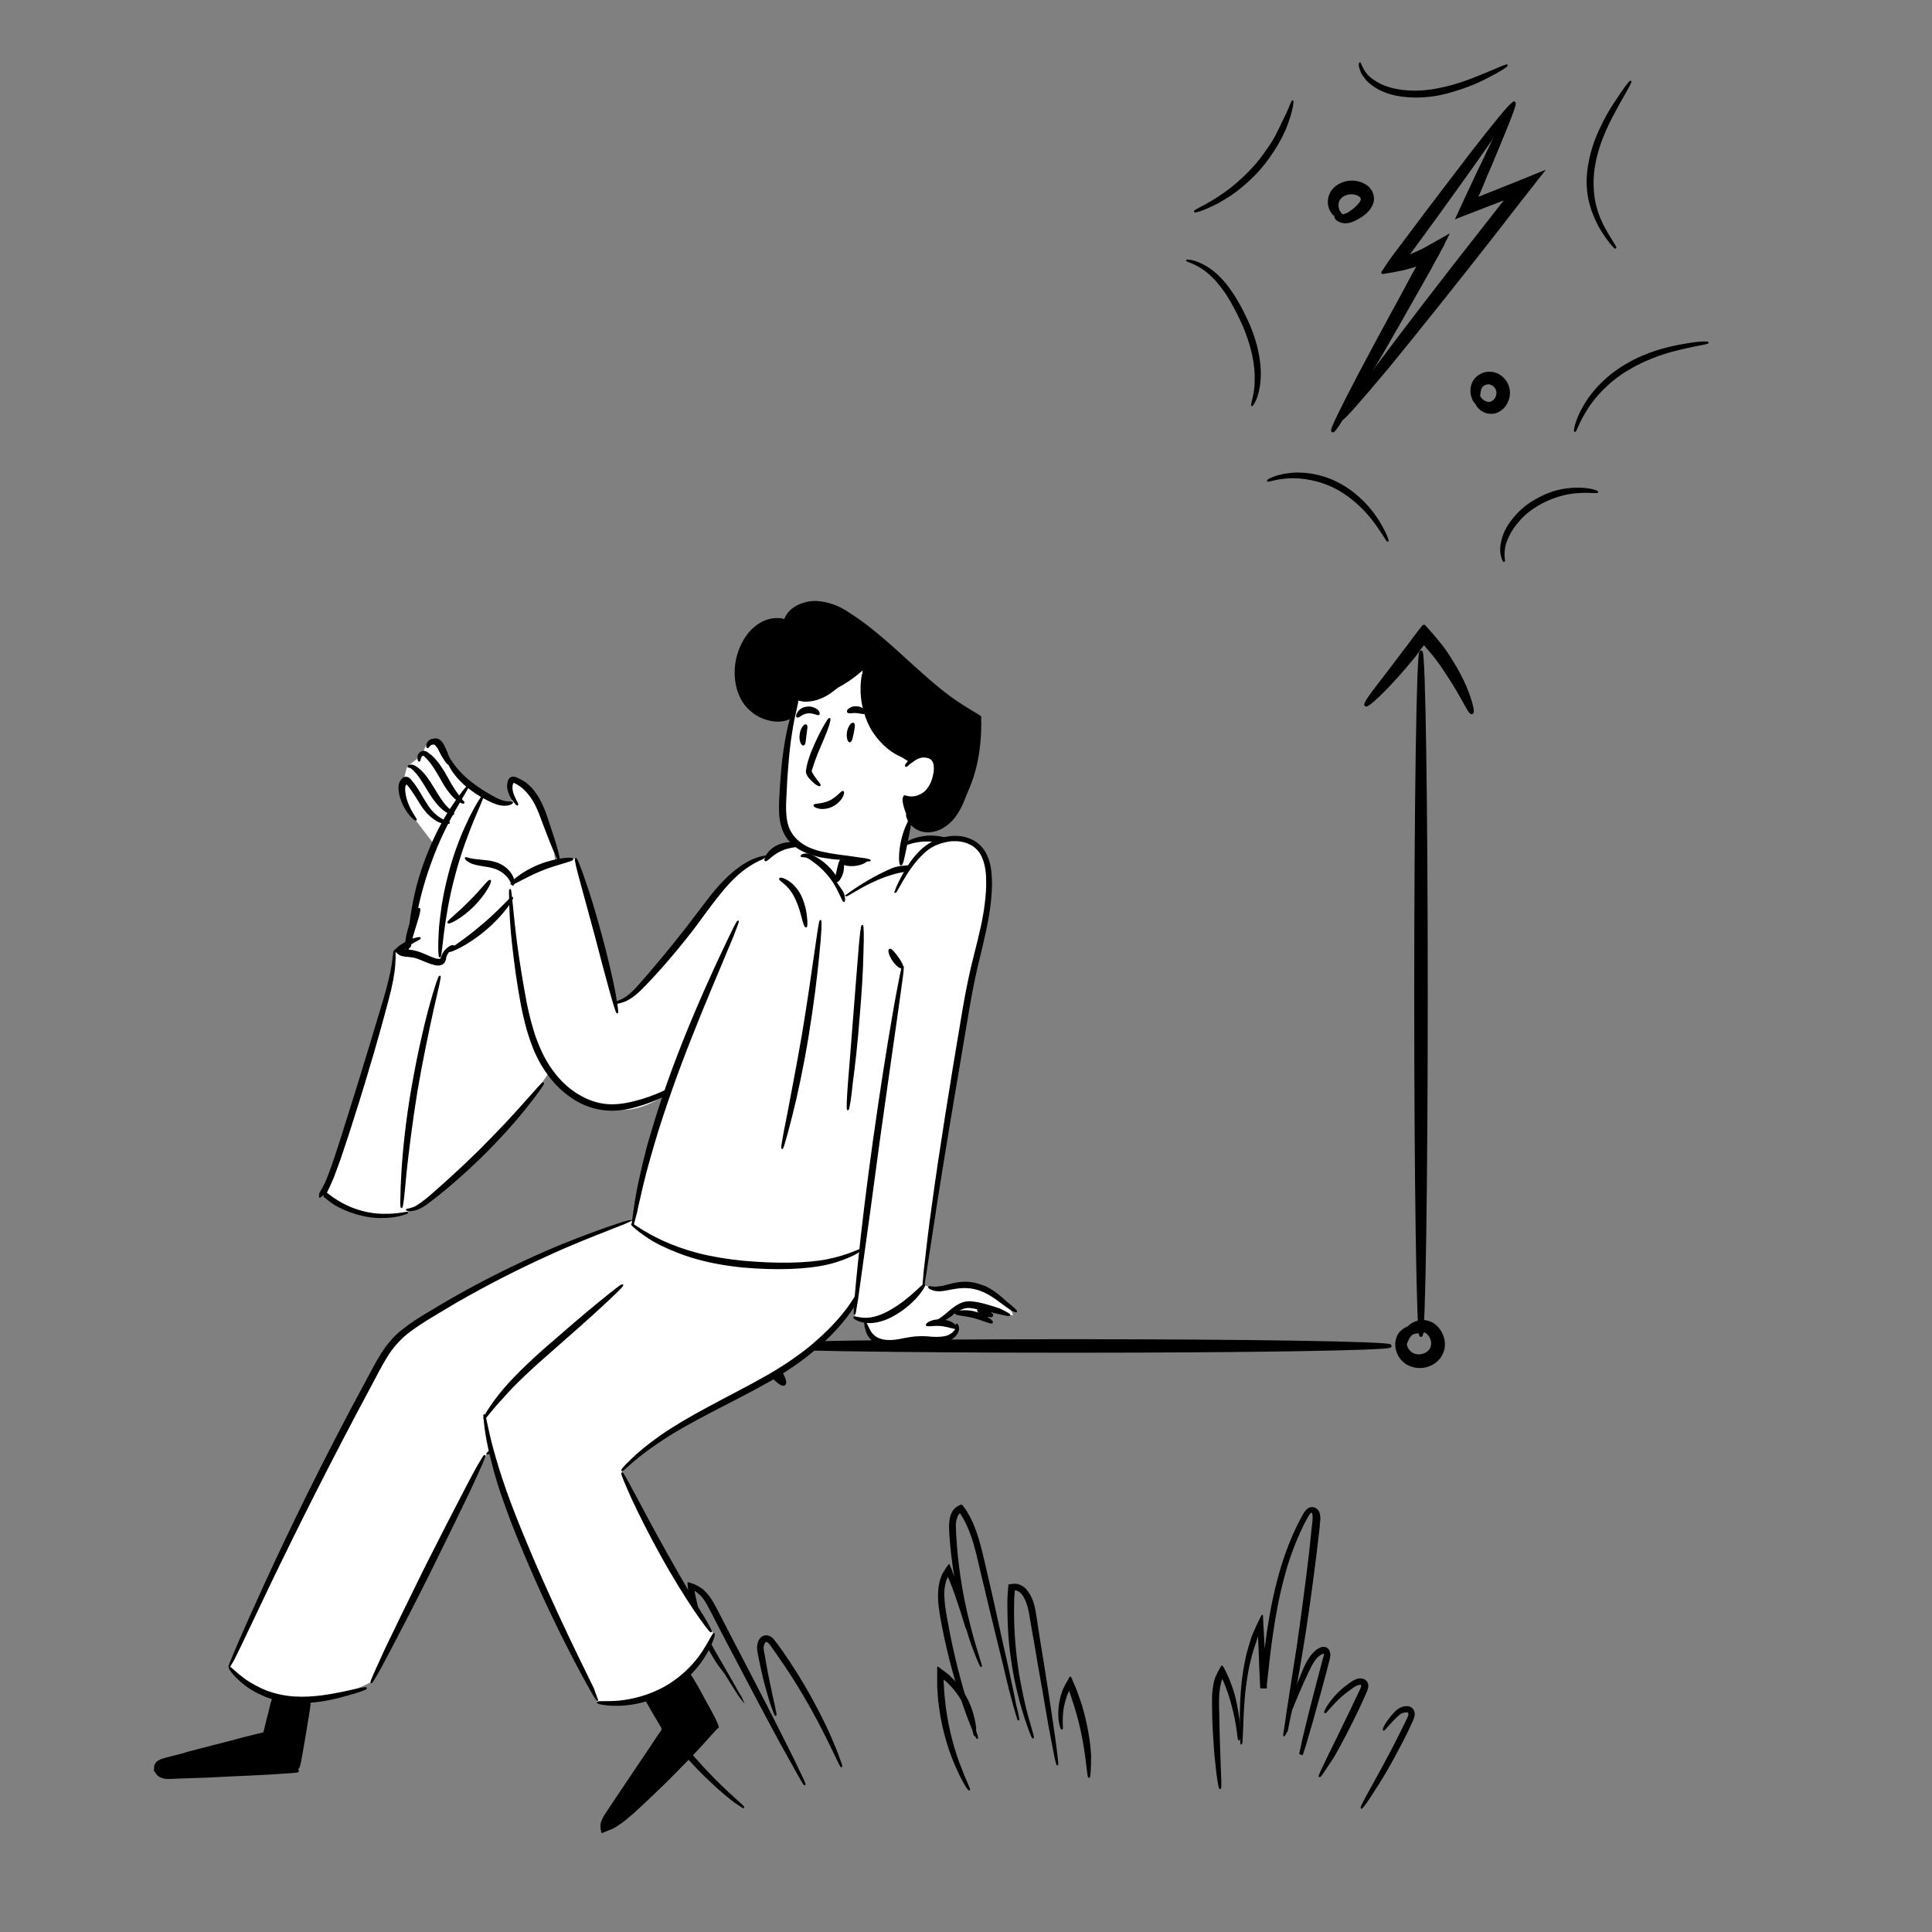 <?xml version="1.0" encoding="utf-8"?>
<!-- Generator: Adobe Illustrator 23.0.3, SVG Export Plug-In . SVG Version: 6.00 Build 0)  -->
<svg version="1.1" xmlns="http://www.w3.org/2000/svg" xmlns:xlink="http://www.w3.org/1999/xlink" x="0px" y="0px"
	 viewBox="0 0 600 600" style="enable-background:new 0 0 600 600;" xml:space="preserve">
<rect x="0" y="0" width="600" height="600" fill="#808080" stroke="none"/>
<style type="text/css">
	.st0{stroke:#000000;stroke-width:0.5;stroke-miterlimit:10;}
	.st1{stroke:#000000;stroke-miterlimit:10;}
	.st2{fill:#FFFFFF;}
	.st3{fill:none;stroke:#000000;stroke-width:0.5;stroke-miterlimit:10;}
</style>
<g id="plants">
	<g>
		<g>
			<g>
				<path class="st0" d="M211.4,527.9c-0.2,0.2-3.2-3.5-8.8-8.4c-1.4-1.2-3-2.5-4.7-3.9c-0.4-0.3-0.9-0.7-1.3-1l-0.3-0.2l-0.2-0.2
					c0,0,0,0-0.1,0l0,0.1c0,0,0,0.1,0,0.1c0,0.1,0,0.2,0,0.3c0,0,0,0.1,0,0.1c0,0.1,0,0.3,0.1,0.4c0,0.3,0.1,0.5,0.2,0.8
					c0.3,1.1,0.9,2.2,1.5,3.4c0.6,1.2,1.2,2.4,1.8,3.5c1.2,2.4,2.7,4.8,4.2,7.2c6.1,9.7,13,17.5,18.3,22.8c5.3,5.3,9,8.2,8.8,8.4
					c-0.1,0.1-1-0.6-2.8-1.8c-0.8-0.6-1.9-1.5-3-2.4c-1.1-1-2.5-2.1-3.8-3.4c-5.6-5.1-12.7-12.9-18.9-22.8c-1.5-2.5-2.9-4.9-4.2-7.4
					c-0.6-1.2-1.2-2.4-1.8-3.6c-0.6-1.2-1.1-2.3-1.5-3.6c-0.1-0.3-0.2-0.7-0.2-1c0-0.2,0-0.3-0.1-0.5c0-0.3,0-0.5,0-0.8
					c0-0.5,0.1-0.9,0.3-1.4l0.2-0.6l0.1-0.3c0.1,0,0.2,0.1,0.3,0.1c0.4,0.2,0.7,0.5,1.1,0.7c0.2,0.1,0.4,0.2,0.6,0.4l0.5,0.4
					c0.5,0.4,0.9,0.7,1.3,1.1c1.7,1.4,3.3,2.8,4.7,4.1c2.8,2.6,4.8,4.9,6.1,6.6C210.9,526.8,211.5,527.8,211.4,527.9z"/>
			</g>
		</g>
	</g>
	<g>
		<g>
			<g>
				<path class="st0" d="M230.4,527.7c0,0-0.5-0.6-1.2-1.7c-0.8-1.2-1.8-2.9-3.2-5.1c-2.8-4.5-6.7-10.9-11.6-19
					c-4.8-8-10.6-17.6-17-28.2c-3.2-5.3-6.5-10.9-10-16.7c-1.8-2.9-3.7-5.7-5.8-8.4c-0.5-0.7-1.1-1.4-1.6-2l-0.6-0.7l-0.2-0.2
					c0,0-0.1,0.1-0.1,0.1l-0.1,0.1l-0.1,0.1c-0.1,0.1-0.2,0.3-0.3,0.4c-0.2,0.3-0.3,0.7-0.3,1c-0.1,0.7-0.1,1.6,0,2.4
					c0.2,1.3,0.7,2.8,1,4.2c0.4,1.4,0.8,2.8,1.2,4.2c0.4,1.4,0.9,2.7,1.3,4.1c0.5,1.3,0.9,2.7,1.4,4c1.9,5.3,3.9,10.3,6.1,15.1
					c4.4,9.5,9.2,18,14,25.3l-1.1,0.7c-0.4-0.6-0.8-1.2-1.3-1.8c-0.2-0.3-0.5-0.5-0.7-0.8c-0.1-0.1-0.3-0.3-0.4-0.4l-0.3-0.3
					c-0.2-0.2-0.5-0.4-0.8-0.6c-0.1-0.1-0.3-0.2-0.4-0.3l-0.2-0.1l0.1,0.2c0.1,0.3,0.3,0.6,0.4,0.8l0.2,0.4c0.1,0.2,0.2,0.5,0.4,0.7
					c0.6,1.2,1.2,2.3,1.8,3.4c2.4,4.4,4.7,8.1,6.7,11c2,3,3.7,5.2,4.8,6.7c1.1,1.5,1.7,2.3,1.7,2.4c0,0-0.8-0.7-2-2.1
					c-1.2-1.4-3-3.6-5.1-6.5c-2.1-2.9-4.5-6.6-7-11c-0.6-1.1-1.2-2.2-1.9-3.4l-0.2-0.4l-0.3-0.6c-0.2-0.5-0.5-0.9-0.7-1.4l-0.3-0.7
					c-0.1-0.2-0.2-0.4-0.3-0.6c-0.2-0.4-0.3-0.8-0.5-1.3c-0.1-0.2-0.2-0.4-0.2-0.6l0.7,0.4c0.4,0.2,0.8,0.5,1.2,0.7
					c0.8,0.5,1.7,1,2.6,1.8l0.3,0.3l0.2,0.2c0.1,0.1,0.3,0.3,0.4,0.4c0.3,0.3,0.6,0.6,0.8,0.9c0.5,0.6,1,1.2,1.5,1.9l-1.1,0.7
					c-9.7-14.5-19.9-34-25.5-57.2c-0.1-0.9-0.2-1.9,0-2.9c0.1-0.5,0.2-1,0.5-1.5c0.1-0.2,0.3-0.5,0.4-0.7c0.1-0.1,0.2-0.3,0.4-0.4
					l0.4-0.3c0.3-0.2,0.6-0.4,0.9-0.6c0.2,0.2,0.5,0.5,0.7,0.7l0.7,0.7l0.4,0.5c0.6,0.7,1.1,1.4,1.7,2.1c2.1,2.8,4,5.7,5.8,8.6
					c3.5,5.8,6.8,11.4,9.9,16.7c6.3,10.7,11.9,20.3,16.7,28.4c4.7,8.1,8.5,14.7,11.1,19.2c1.3,2.3,2.3,4.1,3,5.3
					C230.1,527,230.4,527.7,230.4,527.7z"/>
			</g>
		</g>
	</g>
	<g>
		<g>
			<g>
				<path class="st0" d="M249.9,554.2c-0.1,0.1-0.9-1.2-2.1-3.4s-3.1-5.5-5.3-9.5c-4.4-8.1-10.3-19.3-16.8-31.7
					c-1.6-3.1-3.2-6.1-4.7-9.1c-0.8-1.5-1.5-2.9-2.4-4.1c-0.4-0.6-0.9-1.2-1.5-1.6c-0.3-0.2-0.5-0.5-0.8-0.7
					c-0.4-0.2-0.4-0.2-0.5-0.3c-0.1,0-0.2-0.1-0.3-0.1c-0.1-0.1,0,0,0,0.1l0,0.2l0,0.2l0,0.2c0.1,0.4,0.1,0.7,0.2,1.1
					c0.3,1.4,0.6,2.7,0.9,4c0.7,2.6,1.5,4.9,2.3,7.1c1.7,4.2,3.4,7.5,4.7,9.7c1.3,2.2,2,3.4,1.9,3.5c-0.1,0.1-1-1-2.5-3.1
					c-1.4-2.1-3.4-5.4-5.2-9.6c-0.9-2.1-1.8-4.5-2.5-7.1c-0.4-1.3-0.7-2.7-1-4.1c-0.1-0.4-0.1-0.7-0.2-1.1c-0.1-0.5-0.2-1.1-0.2-1.7
					l-0.1-0.9c0-0.2-0.2-0.8,0.2-0.5c0.6,0.2,1.1,0.4,1.7,0.6c1.3,0.6,1.8,1,2.5,1.5c0.6,0.6,1.2,1.2,1.7,1.8c1,1.3,1.8,2.8,2.6,4.3
					c1.5,2.9,3.1,6,4.7,9.1c6.5,12.4,12.3,23.7,16.4,31.9c2.1,4.1,3.7,7.4,4.8,9.8C249.5,552.8,250,554.1,249.9,554.2z"/>
			</g>
		</g>
	</g>
	<g>
		<g>
			<g>
				<path class="st0" d="M261.3,548.6c-0.2,0.1-1.8-3.6-4.7-9.4c-2.9-5.8-7.1-13.6-12.6-21.8c-1.4-2-2.7-4-4.1-5.9
					c-0.3-0.5-0.7-1-1-1.3c-0.3-0.4-0.6-0.5-0.9-0.5c-0.3,0-0.5,0.1-0.7,0.5c-0.2,0.3-0.3,0.8-0.4,1.2c0,0.5,0,0.8,0.1,1.4
					c0.1,0.5,0.2,1,0.3,1.5c0.2,1,0.3,2,0.5,2.9c0.3,1.9,0.7,3.6,1,5.2c1.3,6.3,2.3,10.2,2.1,10.3c-0.1,0-0.5-0.9-1.1-2.6
					c-0.6-1.7-1.3-4.2-2.2-7.4c-0.4-1.6-0.8-3.3-1.2-5.2c-0.2-0.9-0.4-1.9-0.6-2.9c-0.1-0.5-0.2-1-0.3-1.5c-0.1-0.5-0.2-1.2-0.1-1.8
					c0-0.6,0.2-1.2,0.5-1.9c0.2-0.3,0.4-0.6,0.8-0.9c0.3-0.2,0.8-0.4,1.2-0.4c0.4,0,0.8,0.1,1.2,0.3c0.4,0.2,0.6,0.5,0.9,0.7
					c0.4,0.5,0.7,1,1.1,1.4c1.4,1.9,2.8,3.9,4.1,5.9c5.5,8.3,9.6,16.3,12.3,22.2c1.3,3,2.3,5.4,2.9,7.1
					C261.1,547.6,261.4,548.5,261.3,548.6z"/>
			</g>
		</g>
	</g>
	<g>
		<g>
			<g>
				<path class="st0" d="M384.8,540.3c-0.3,0-0.3-3.3-1.5-8.4c-0.6-2.6-1.4-5.6-2.7-8.8c-0.2-0.4-0.3-0.8-0.5-1.2
					c-0.1-0.2-0.2-0.4-0.3-0.6c-0.1-0.1-0.1-0.3-0.2-0.3c-0.1,0.1-0.1,0.2-0.2,0.3l-0.1,0.2l-0.1,0.2c0,0.1-0.1,0.2-0.1,0.3
					c-0.1,0.4-0.2,0.9-0.3,1.3c-0.2,0.9-0.3,1.9-0.4,2.9c-0.1,2-0.1,3.9,0,5.8c0,1.9,0.1,3.7,0.1,5.5c0.1,3.5,0.2,6.6,0.3,9.3
					c0.2,5.3,0.4,8.6,0.1,8.6c-0.2,0-0.8-3.2-1.3-8.5c-0.3-2.6-0.5-5.8-0.7-9.3c-0.1-1.8-0.2-3.6-0.2-5.5c0-1.9-0.1-3.9,0-6
					c0.1-1,0.2-2.1,0.4-3.1c0.1-0.5,0.2-1,0.4-1.5c0-0.1,0.1-0.2,0.1-0.4l0.2-0.4c0.2-0.4,0.3-0.7,0.5-1.1c0.4-0.7,0.7-1.3,1.1-2
					c0.1-0.3,0.2,0.1,0.3,0.2l0.3,0.5c0.2,0.3,0.3,0.7,0.5,1c0.2,0.3,0.3,0.7,0.5,1.1l0.4,0.8c0.2,0.4,0.3,0.8,0.5,1.3
					c1.3,3.3,2,6.4,2.4,9.1C385.3,537,384.9,540.3,384.8,540.3z"/>
			</g>
		</g>
	</g>
	<g>
		<g>
			<g>
				<path class="st0" d="M398.8,539c-0.1,0,0-0.7,0.2-1.9c0.2-1.2,0.5-3.1,0.8-5.4c0.7-4.7,1.8-11.5,3.1-19.9
					c1.2-8.4,2.6-18.5,3.9-29.6c0.3-2.8,0.6-5.7,0.9-8.6c0.1-0.7,0.2-1.4,0.2-2.2c0-0.6,0-1.3-0.3-1.7c-0.1-0.2-0.2-0.2-0.3-0.2
					c-0.1,0-0.2,0-0.4,0.2c-0.4,0.3-0.7,1-1.1,1.6c-1.5,2.6-2.7,5.5-3.9,8.4c-1.1,2.9-2.2,5.9-3,9c-3.4,12.2-4.6,24.3-5.8,35.2
					l-1.5,0c-0.2-4.3-0.4-8.4-0.5-12.3c-0.1-1.4-0.1-2.7-0.2-4l0-0.6l0-0.1c0-0.1,0,0,0,0.1l-0.1,0.2l-0.2,0.5l-0.2,0.5l-0.1,0.3
					c0,0.1-0.1,0.1-0.1,0.4c-0.1,0.4-0.3,0.8-0.4,1.2c-0.3,0.8-0.5,1.6-0.8,2.4c-0.5,1.6-0.8,3.1-1.2,4.6c-0.6,3-1,5.8-1.3,8.3
					c-0.5,5.1-0.6,9.2-0.7,11.9c-0.1,2.8-0.2,4.3-0.3,4.3c0,0-0.1-0.4-0.1-1.1c0-0.7-0.1-1.8-0.1-3.2c0-2.8-0.1-6.9,0.3-12
					c0.2-2.6,0.5-5.4,1.1-8.5c0.3-1.5,0.6-3.1,1.1-4.7c0.2-0.8,0.5-1.6,0.7-2.4c0.1-0.4,0.3-0.8,0.4-1.2c0-0.2,0.2-0.5,0.3-0.8
					l0.4-0.9c0.3-0.6,0.5-1.2,0.8-1.8c0.3-0.6,0.6-1.3,0.9-1.9l0.5-1l0.1-0.2c0-0.1,0.1-0.2,0.1-0.1l0,0.5c0,0.7,0.1,1.4,0.1,2.1
					c0.1,2.4,0.3,4.9,0.4,7.4c0.2,3.9,0.4,8,0.7,12.3l-1.5,0c1.1-11,2.3-23.2,5.8-35.5c0.9-3.2,1.9-6.2,3.1-9.2c1.2-3,2.5-5.8,4-8.5
					c0.4-0.7,0.7-1.4,1.5-2.1c0.4-0.3,1-0.6,1.7-0.5c0.6,0.1,1.2,0.6,1.5,1c0.5,0.9,0.5,1.8,0.5,2.6c-0.1,0.7-0.2,1.5-0.2,2.2
					c-0.3,2.9-0.7,5.8-1,8.6c-1.4,11.2-2.8,21.2-4.2,29.6c-1.4,8.4-2.6,15.2-3.6,19.8c-0.5,2.3-0.9,4.1-1.1,5.4
					C399.1,538.3,398.9,539,398.8,539z"/>
			</g>
		</g>
	</g>
	<g>
		<g>
			<g>
				<path class="st0" d="M405.2,542.1c0.1,0.1-0.2,0.9-0.8,2.4l-0.6-0.2c0.9-4.5,3.4-14.6,6.5-26.2c0.3-1,0.5-2,0.8-3
					c0.1-0.5,0.3-0.9,0.3-1.3c0-0.2,0-0.4,0-0.4c0-0.1-0.1-0.1-0.1-0.1c0,0-0.1,0-0.2,0c-0.1,0-0.2,0-0.4,0.1
					c-0.3,0.1-0.6,0.3-0.9,0.5c-0.6,0.4-1.1,0.9-1.5,1.5c-0.9,1.2-1.5,2.5-2.1,3.7c-1.2,2.5-2.2,4.8-3,6.7c-1.6,3.8-2.5,6.2-2.7,6.1
					c-0.2-0.1,0.4-2.5,1.7-6.5c0.7-2,1.6-4.3,2.7-6.9c0.6-1.3,1.2-2.7,2.2-4c0.5-0.7,1.1-1.3,1.8-1.9c0.4-0.3,0.7-0.5,1.2-0.7
					c0.2-0.1,0.5-0.2,0.8-0.2c0.3,0,0.7,0,1,0.2c0.4,0.2,0.7,0.6,0.8,1c0.1,0.4,0.2,0.7,0.2,1.1c0,0.6-0.2,1.2-0.3,1.7
					c-0.3,1-0.5,2-0.8,3.1c-3.1,11.6-5.9,21.6-7.4,26l-0.6-0.2C404.6,542.8,405.1,542.1,405.2,542.1z"/>
			</g>
		</g>
	</g>
	<g>
		<g>
			<g>
				<path class="st0" d="M409.8,551.7c-0.2-0.1,1-2.6,2.9-6.5c1.9-3.9,4.6-9.3,7.5-15.4c0.7-1.5,1.4-3,2.1-4.4
					c0.3-0.7,0.7-1.4,0.7-1.9c0-0.2-0.1-0.3-0.1-0.4c-0.1-0.1-0.2-0.1-0.5-0.1c-0.5,0-1.1,0.2-1.6,0.5c-0.6,0.4-1.1,0.7-1.6,1.1
					c-1,0.7-2,1.5-2.8,2.2c-3.2,2.9-4.7,5.2-4.9,5c-0.2-0.1,1-2.7,4.1-5.9c0.8-0.8,1.7-1.6,2.8-2.4c0.5-0.4,1.1-0.8,1.7-1.2
					c0.7-0.4,1.4-0.8,2.3-0.8c0.5,0,1.1,0.1,1.6,0.5c0.5,0.4,0.7,1,0.7,1.6c0,0.5-0.2,1-0.3,1.4c-0.2,0.4-0.3,0.7-0.5,1.1
					c-0.6,1.4-1.3,2.9-2,4.4c-2.9,6.1-5.7,11.4-7.9,15.2C411.5,549.5,410,551.8,409.8,551.7z"/>
			</g>
		</g>
	</g>
	<g>
		<g>
			<g>
				<path class="st0" d="M422.8,561.5c-0.4-0.3,4.9-9,10.6-20.1c1.4-2.8,2.8-5.5,3.9-7.9c0.6-1.2,0.4-1.9-0.4-2c-0.9,0-2,0.4-2.6,1
					c-3,2.7-4.4,4.9-4.6,4.7c-0.2-0.1,0.8-2.5,3.8-5.6c0.9-0.8,1.9-1.5,3.5-1.5c0.4,0,0.8,0.1,1.2,0.4c0.4,0.3,0.7,0.7,0.8,1.1
					c0.3,1-0.1,1.8-0.3,2.4c-1.1,2.5-2.4,5.2-3.9,8c-2.9,5.6-5.8,10.6-8.1,14C424.5,559.6,422.9,561.6,422.8,561.5z"/>
			</g>
		</g>
	</g>
	<g>
		<g>
			<g>
				<path class="st0" d="M302.7,538.9c-0.3,0-0.4-3.5-2.6-8.4c-1.1-2.4-2.8-5.2-5.3-7.7c-0.3-0.3-0.6-0.6-1-0.9
					c-0.2-0.2-0.3-0.3-0.5-0.4l-0.2-0.2l-0.3-0.2c-0.1-0.1,0,0.1,0,0.1l0,0.2c0,0.7,0,1.5,0.1,2.2c0,1,0.1,2,0.2,3.1
					c0.7,8.3,2.7,15.6,4.6,20.8c1.9,5.1,3.5,8.2,3.3,8.3c-0.2,0.1-2.1-2.7-4.3-7.9c-2.2-5.1-4.5-12.6-5.2-21.1
					c-0.1-1.1-0.1-2.1-0.2-3.1c0-0.5,0-1,0-1.5l0-0.4l0-0.6c0-0.4,0-0.8,0-1.2c0-0.4,0-0.8,0-1.2l0-0.6l0-0.2c0,0,0-0.1,0-0.1l0.1,0
					l0.2,0.2c0.7,0.5,1.3,1,2,1.5c0.2,0.1,0.3,0.3,0.5,0.4l0.4,0.3c0.2,0.2,0.4,0.3,0.5,0.5c0.3,0.3,0.7,0.7,1,1
					c2.6,2.7,4.3,5.7,5.3,8.3c1,2.6,1.4,4.9,1.6,6.4C302.9,538,302.7,538.9,302.7,538.9z"/>
			</g>
		</g>
	</g>
	<g>
		<g>
			<g>
				<path class="st0" d="M300.3,505.8c-0.2,0.1-1.2-4-3.4-10.2c-0.5-1.6-1.2-3.3-1.9-5.1c-0.1-0.2-0.2-0.4-0.3-0.6l-0.1-0.3
					c-0.1-0.2-0.1-0.3-0.2-0.5c-0.1,0.1-0.2,0.3-0.3,0.5c0,0.1-0.1,0.1-0.1,0.3c-0.1,0.2-0.2,0.5-0.3,0.7c-0.7,2-0.8,4.2-0.6,6.5
					c0.2,2.3,0.6,4.7,1.1,7.2c1.8,10,4.2,18.8,6.2,25.2c1.9,6.4,3.3,10.2,3.1,10.3c-0.1,0-0.6-0.9-1.3-2.6c-0.7-1.7-1.7-4.2-2.8-7.4
					c-2.2-6.3-4.8-15.2-6.7-25.2c-0.5-2.5-0.9-5-1.1-7.4c-0.1-2.4,0-4.9,0.8-7.1c0.1-0.3,0.2-0.5,0.3-0.8c0.1-0.3,0.4-0.8,0.6-1.1
					c0.4-0.7,0.9-1.5,1.4-2.1c0.3,0.7,0.7,1.4,0.9,2.2c0.1,0.4,0.3,0.7,0.4,1.1c0.1,0.3,0.2,0.5,0.3,0.8c0.7,1.9,1.2,3.6,1.7,5.2
					c1,3.2,1.6,5.8,1.9,7.7C300.3,504.7,300.4,505.8,300.3,505.8z"/>
			</g>
		</g>
	</g>
	<g>
		<g>
			<g>
				<path class="st0" d="M316.3,534.1c-0.1,0-0.6-1.6-1.4-4.5s-1.9-7.1-3.1-12.4c-1.3-5.2-2.8-11.5-4.5-18.4
					c-0.8-3.5-1.7-7.1-2.6-10.9c-0.9-3.8-1.7-7.7-3.1-11.5c-0.7-1.9-1.5-3.7-2.5-5.4c-0.1-0.2-0.3-0.4-0.4-0.6l-0.3-0.5
					c-0.1-0.1-0.2-0.3-0.3-0.2l-0.1,0l-0.1,0.1c-0.1,0.1-0.3,0.3-0.4,0.4c-0.2,0.3-0.4,0.7-0.5,1.1c-0.3,0.8-0.4,1.7-0.4,2.6
					c0,0.9,0.1,1.8,0.1,2.8c0.1,1.9,0.3,3.7,0.4,5.4c0.7,7.1,1.8,13.4,3,18.6c1.2,5.2,2.4,9.4,3.3,12.3c0.9,2.9,1.4,4.5,1.3,4.5
					c-0.1,0-0.8-1.5-1.9-4.3c-1.1-2.8-2.5-7-3.8-12.2c-1.4-5.2-2.6-11.6-3.4-18.7c-0.2-1.8-0.4-3.6-0.5-5.5c-0.1-1.8-0.3-3.9,0.3-6
					c0.2-0.5,0.4-1,0.7-1.5c0.2-0.2,0.4-0.5,0.6-0.7c0.1-0.1,0.3-0.3,0.5-0.4l0.5-0.3c0.2-0.1,0.4-0.2,0.6-0.3
					c0.1,0,0.2-0.1,0.3-0.1l0.2,0.2l0.7,1l0.2,0.2l0.1,0.2l0.2,0.3c0.1,0.2,0.3,0.4,0.4,0.7c1.1,1.8,1.9,3.7,2.6,5.7
					c1.4,4,2.2,7.9,3.1,11.7c0.9,3.8,1.7,7.4,2.5,10.9c1.5,7,2.9,13.2,4.1,18.5c1.1,5.3,2.1,9.5,2.6,12.5
					C316.1,532.4,316.4,534.1,316.3,534.1z"/>
			</g>
		</g>
	</g>
	<g>
		<g>
			<g>
				<path class="st0" d="M328.4,548.1c-0.1,0-0.5-1.4-1-4.1c-0.5-2.7-1.3-6.5-2.1-11.3c-0.8-4.8-1.8-10.4-2.9-16.7
					c-0.5-3.2-1.1-6.5-1.7-9.9c-0.3-1.7-0.6-3.5-0.9-5.2c-0.3-1.7-0.8-3.4-1.6-4.9c-0.4-0.7-0.9-1.4-1.5-1.8
					c-0.2-0.1-0.3-0.2-0.5-0.3c-0.2-0.1-0.3-0.1-0.5-0.2c-0.2,0-0.3-0.1-0.5-0.1c-0.1,0-0.1,0-0.2,0c-0.2,0-0.1,0.1-0.1,0.3
					c0,0.4,0,0.9-0.1,1.3c-0.1,0.9-0.1,1.8-0.1,2.6c-0.1,3.5,0,6.8,0.2,10c0.4,6.3,1.2,12,2.2,16.7c0.9,4.7,1.9,8.5,2.7,11.1
					c0.7,2.6,1.2,4,1,4.1c-0.1,0-0.7-1.3-1.6-3.9c-0.9-2.6-2.1-6.3-3.2-11c-1.1-4.7-2.1-10.5-2.6-16.9c-0.2-3.2-0.3-6.6-0.3-10.1
					c0-0.9,0-1.8,0.1-2.7c0-0.4,0-0.9,0.1-1.3c0-0.3,0-0.8,0.1-1.1l0-0.3l0-0.1l0.1,0l0.6-0.1l0.6-0.1c0.2,0,0.4,0,0.6,0
					c0.3,0,0.6,0.1,0.8,0.1c0.3,0.1,0.5,0.2,0.8,0.3c0.2,0.1,0.5,0.3,0.7,0.4c0.9,0.6,1.5,1.5,2,2.3c1,1.7,1.5,3.6,1.8,5.4
					c0.3,1.8,0.6,3.5,0.8,5.2c0.5,3.4,1.1,6.8,1.6,9.9c1,6.3,1.9,12,2.6,16.8c0.7,4.8,1.3,8.7,1.6,11.4S328.5,548,328.4,548.1z"/>
			</g>
		</g>
	</g>
	<g>
		<g>
			<g>
				<path class="st0" d="M338.2,551.9c-0.5,0-0.6-10.1-4.3-21.9c-0.5-1.5-0.9-2.9-1.4-4.3c-0.1-0.4-0.3-0.7-0.4-1.1
					c0-0.1-0.1-0.2-0.1-0.2l-0.1,0.2c0,0.1-0.1,0.2-0.1,0.3l-0.1,0.3c-0.1,0.1-0.1,0.3-0.2,0.4c-0.2,0.6-0.5,1.1-0.6,1.7
					c-0.4,1.1-0.6,2.2-0.8,3.1c-0.6,3.9-0.1,6.4-0.3,6.5c-0.2,0.1-1.2-2.4-0.8-6.6c0.1-1,0.3-2.2,0.6-3.4c0.2-0.6,0.4-1.2,0.6-1.8
					c0.1-0.2,0.1-0.3,0.2-0.5l0.3-0.6c0.2-0.5,0.5-1,0.8-1.5c0.3-0.5,0.6-1,0.8-1.5c0.1-0.2,0.1,0,0.2,0.1l0.2,0.4l0.3,0.8
					c0.2,0.5,0.5,1.1,0.7,1.6c0.2,0.4,0.3,0.8,0.5,1.2c0.5,1.4,1,2.8,1.5,4.3c1.8,6,2.7,11.7,2.9,15.8
					C338.6,549.3,338.4,551.9,338.2,551.9z"/>
			</g>
		</g>
	</g>
</g>
<g id="clock">
	<g>
		<g>
			<g>
				<path class="st1" d="M457.1,221.3c-0.5,0.2-1.8-2.7-4.4-7.1c-1.3-2.2-2.9-4.7-4.8-7.5c-1-1.4-2-2.8-3.2-4.2
					c-0.6-0.7-1.2-1.4-1.8-2.1l-0.4-0.5l-0.2-0.3l0,0c0,0,0,0,0,0l-0.1,0.1l-0.1,0.1l-0.3,0.3c-0.6,0.8-1.2,1.5-1.7,2.3
					c-1.1,1.5-2.3,2.9-3.4,4.2c-2.2,2.6-4.3,4.9-6.1,6.8c-3.6,3.7-6.1,5.8-6.4,5.5c-0.3-0.3,1.5-2.9,4.7-7c1.6-2,3.4-4.5,5.5-7.2
					c1-1.4,2.1-2.8,3.2-4.2c0.5-0.7,1.1-1.5,1.7-2.3c0.5-0.7,1-1.3,1.5-2l0.8-1l0.4-0.5c0.1-0.1,0.1-0.2,0.2-0.2l0.2,0.2
					c0.6,0.6,1.2,1.3,1.7,1.9c0.3,0.3,0.6,0.6,0.8,0.9l0.6,0.7c0.6,0.7,1.2,1.5,1.8,2.2c1.2,1.5,2.2,3,3.1,4.5
					c1.9,2.9,3.3,5.7,4.4,8.1C456.9,218,457.5,221.2,457.1,221.3z"/>
			</g>
		</g>
	</g>
	<g>
		<g>
			<g>
				<path class="st1" d="M441.3,414.7c-0.9,0-1.6-47.5-1.6-106.1s0.7-106.1,1.6-106.1s1.6,47.5,1.6,106.1S442.2,414.7,441.3,414.7z"
					/>
			</g>
		</g>
	</g>
	<g>
		<g>
			<g>
				<path class="st1" d="M441.8,413.6c-0.1,0.2-0.7-0.1-1.7,0c-0.5,0-1,0.2-1.6,0.4c-0.6,0.3-1.2,0.7-1.6,1.3
					c-0.4,0.6-0.6,1.4-0.5,2.2c0.1,0.8,0.5,1.7,1.2,2.4c0.7,0.7,1.5,1.1,2.6,1.2c1,0.1,2.2-0.2,3.1-0.8c0.9-0.6,1.5-1.5,1.6-2.5
					c0.2-1-0.1-2-0.6-2.9c-0.5-0.8-1.2-1.4-2-1.7c-0.7-0.3-1.6-0.2-2.3,0c-1.5,0.5-2.5,1.6-2.9,2.5c-0.5,0.9-0.5,1.5-0.8,1.5
					c-0.2,0-0.6-0.6-0.4-1.9c0.2-1.2,1.1-3.1,3.2-4.2c1.1-0.5,2.5-0.9,4-0.5c1.5,0.3,2.9,1.3,3.8,2.7c0.9,1.3,1.5,3.1,1.3,4.9
					c-0.2,1.9-1.3,3.7-2.9,4.8c-1.6,1.1-3.5,1.5-5.3,1.3c-0.9-0.1-1.8-0.4-2.6-0.8c-0.8-0.4-1.4-1-2-1.6c-1-1.3-1.6-2.8-1.6-4.3
					c0-1.5,0.5-2.9,1.4-3.8c1.8-1.8,3.9-1.9,5.1-1.6C441.5,412.7,441.9,413.4,441.8,413.6z"/>
			</g>
		</g>
	</g>
	<g>
		<g>
			<g>
				<path class="st1" d="M233.5,418c0-0.9,44.4-1.6,99.1-1.6s99.1,0.7,99.1,1.6s-44.4,1.6-99.1,1.6S233.5,418.9,233.5,418z"/>
			</g>
		</g>
	</g>
	<g>
		<g>
			<g>
				<path class="st1" d="M243.5,429.8c-0.8,0.5-3.4-2.1-6.5-5.3c-3.1-3.2-5.7-5.8-5.2-6.6c0.5-0.7,4.1,0.9,7.5,4.3
					C242.7,425.7,244.2,429.3,243.5,429.8z"/>
			</g>
		</g>
	</g>
	<g>
		<g>
			<g>
				<path class="st1" d="M248.9,409.2c0.5,0.7-2.4,3.6-6.8,5.9c-4.4,2.3-8.4,3-8.7,2.2c-0.3-0.9,3-2.9,7.2-5.1
					C244.8,410,248.4,408.4,248.9,409.2z"/>
			</g>
		</g>
	</g>
</g>
<g id="character">
	<g id="hand_right">
		<path class="st2" d="M236.8,266.3c-2.2,1-5.4,2.6-8.8,5.3c-3.7,3-5.2,5.4-10.3,12.1c-8.8,11.7-7.3,8.4-11.8,14.8
			c-3,4.2-5.3,8-10.3,10.8c-1.9,1.1-3.7,1.7-4.9,2.1c-1.1-5.2-2.3-10.6-3.7-16c-2.6-10.2-5.4-19.8-8.4-28.8
			c-2.1,0.4-4.1,0.8-6.2,1.2c-0.1-1.5-0.3-3.6-0.8-6.1c-0.9-4.2-1.8-9.5-5.6-14c-2.6-3-6.5-5.8-7.5-4.9c-0.8,0.6,0.1,3.3,1.1,5.6
			c-0.8,0.4-2,0.9-3.6,0.9c-1.8,0.1-3.6-0.4-6.3-2c-4.4-2.7-7-6-7.8-7.1c-4.8-6.3-5.3-11.1-7.3-11c-0.8,0-2,0.9-3.3,4.8
			c-0.8,0.8-1.6,1.6-2.6,2.3c-0.8,0.6-1.5,1.2-2.2,1.7c-0.4,1.2-0.9,2.9-1.2,4.9c-0.2,1.5-0.5,3.1-0.2,4.7c0.3,2.3,1.4,3.8,3.2,6.1
			c3,3.9,5,6.6,6.5,8.5c-1.8,4.1-3.6,9.2-5.1,14.9c-1.6,6.3-2.3,12-2.7,16.8c-1.6,0.7-3.2,1.4-4.7,2.1c-1.2,9-2.8,16.1-4.1,21
			c-1.8,6.6-2.3,6.9-8.1,25.7c-1.6,5.2-2.3,7.5-3.7,11.5c-2.3,6.7-4.5,12-6.1,15.7c1.1,1.2,2.5,2.4,4.2,3.5c8.6,5.6,18.5,3.8,21.9,3
			c1.8-1.2,4.3-3,7.2-5.1c2.7-2,10.9-8.3,20.3-18.1c5.1-5.3,10.9-12,16.8-20.3c1.4,1.8,3.6,4.4,7.1,6.8c1.2,0.8,7.8,5.1,15.9,5
			c3.6-0.1,9.2-1.1,19.3-9.2c11.3-9,21.9-17.5,26.3-33.3C244,285.9,239,271.7,236.8,266.3z"/>
		<g>
			<g>
				<g>
					<path class="st0" d="M190.8,311.5c0-0.1,0.9-0.3,2.4-1c1.5-0.7,3.3-2.2,5.3-4.5c4-4.5,9.4-10.9,15-18.1
						c2.8-3.6,5.4-7.2,7.9-10.3c2.5-3.1,5.1-5.7,7.6-7.6c2.5-1.9,4.7-3,6.4-3.5c0.8-0.3,1.5-0.4,1.9-0.5c0.4-0.1,0.7-0.1,0.7,0
						c0.1,0.3-3.7,1.1-8.2,4.9c-2.3,1.9-4.7,4.5-7.1,7.6c-2.5,3.1-5,6.7-7.8,10.4c-5.7,7.3-11.2,13.6-15.5,17.9
						c-2.1,2.2-4.3,3.7-5.9,4.2C191.8,311.6,190.8,311.6,190.8,311.5z"/>
				</g>
			</g>
		</g>
		<g>
			<g>
				<g>
					<path class="st0" d="M191.7,314.5c-0.2,0-1-2.6-2.2-6.9c-1.2-4.3-2.8-10.3-4.5-16.9c-1.8-6.6-3.4-12.5-4.6-16.9
						c-1.2-4.3-1.8-7-1.6-7.1c0.2-0.1,1.3,2.5,2.7,6.7c1.5,4.2,3.3,10.2,5.1,16.8c1.8,6.6,3.2,12.7,4.1,17.1
						C191.5,311.7,191.9,314.4,191.7,314.5z"/>
				</g>
			</g>
		</g>
		<g>
			<g>
				<g>
					<path class="st0" d="M158.8,274.5c-0.3-0.3,3.2-3.6,8.7-5.8c5.5-2.2,10.3-2.3,10.3-1.9c0.1,0.5-4.5,1.3-9.7,3.4
						C162.9,272.3,159.1,274.9,158.8,274.5z"/>
				</g>
			</g>
		</g>
		<g>
			<g>
				<g>
					<path class="st0" d="M221.7,328.6c0.1,0.1-1,1.4-3.2,3.4c-2.2,2-5.6,4.8-10.4,7.3c-2.4,1.3-5.1,2.5-8.1,3.5
						c-3,1-6.3,1.9-10,1.9c-3.7,0-7.5-1-10.9-3c-3.4-2-6.5-4.8-8.9-8.2c-2.5-3.4-4.2-7.1-5.4-10.7c-1.3-3.7-2.1-7.3-2.8-10.8
						c-1.3-6.9-2.1-13.2-2.7-18.5c-0.6-5.3-0.8-9.6-0.9-12.6c-0.1-3-0.1-4.6,0-4.6c0.1,0,0.3,1.6,0.6,4.6c0.3,3,0.7,7.2,1.4,12.5
						c0.7,5.3,1.7,11.5,3,18.4c0.7,3.4,1.6,7,2.8,10.5c1.3,3.5,2.9,7.1,5.3,10.3c2.3,3.2,5.2,5.9,8.4,7.7c3.2,1.9,6.7,2.9,10.1,2.9
						c3.4,0,6.6-0.8,9.6-1.7c3-0.9,5.6-2,8-3.2c4.7-2.3,8.2-4.9,10.5-6.7C220.4,329.6,221.6,328.5,221.7,328.6z"/>
				</g>
			</g>
		</g>
		<g>
			<g>
				<g>
					<path class="st0" d="M160.7,249.9c-0.1,0.1-0.5-0.3-1.1-1.1c-0.6-0.8-1.4-2-1.8-3.9c-0.1-0.5-0.1-1,0-1.5
						c0-0.3,0.1-0.5,0.2-0.9c0.1-0.4,0.4-0.7,0.7-0.9c0.3-0.2,0.8-0.2,1.2-0.1c0.1,0,0.2,0.1,0.3,0.1l0.2,0.1
						c0.1,0.1,0.3,0.1,0.4,0.2c0.5,0.2,1.1,0.5,1.6,0.8c2.1,1.3,3.8,3.4,5.1,5.8c1.3,2.4,2.1,4.8,2.8,7c0.7,2.2,1.4,4.1,1.9,5.8
						c1,3.3,1.5,5.4,1.3,5.5c-0.2,0.1-1.1-1.9-2.4-5.1c-0.6-1.6-1.4-3.5-2.2-5.7c-0.8-2.1-1.6-4.5-2.8-6.7c-1.2-2.2-2.8-4.1-4.5-5.3
						c-0.4-0.3-0.9-0.6-1.3-0.8c-0.2-0.1-0.4-0.2-0.6-0.3c-0.1,0-0.2-0.1-0.3,0c-0.1,0-0.1,0.1-0.2,0.2c0,0.1-0.1,0.4-0.2,0.5
						c-0.1,0.4-0.1,0.8-0.1,1.2c0.1,1.6,0.8,2.8,1.2,3.7C160.5,249.3,160.8,249.8,160.7,249.9z"/>
				</g>
			</g>
		</g>
		<g>
			<g>
				<g>
					<path class="st0" d="M138.6,234.3c0.2-0.1,0.8,1.3,2.2,3.2c1.4,1.9,3.6,4.3,6.6,6.4c1.5,1.1,2.9,2,4.3,2.8
						c1.4,0.8,2.6,1.5,3.7,1.9c2.2,0.9,3.6,0.3,3.7,0.6c0,0.1-0.3,0.4-1,0.6c-0.7,0.2-1.8,0.3-3,0c-1.3-0.3-2.6-0.9-4.1-1.7
						c-1.4-0.7-3-1.7-4.5-2.8c-3.1-2.2-5.4-4.9-6.6-7.1C138.6,235.9,138.4,234.3,138.6,234.3z"/>
				</g>
			</g>
		</g>
		<g>
			<g>
				<g>
					<path class="st0" d="M139.5,255.5c0,0.1-0.5,0.2-1.4,0.1c-0.9-0.1-2.2-0.5-3.4-1.5c-1.3-0.9-2.6-2.3-3.7-4
						c-1.1-1.7-2.2-3.6-3.5-5.4c-0.3-0.3-0.5-0.7-0.8-1l-0.3-0.3c0,0-0.1-0.1-0.1-0.1c-0.1,0-0.1,0-0.2,0.1c0,0.1-0.1,0.1-0.2,0.2
						c-0.2,0.3-0.3,0.7-0.3,1.1c-0.1,0.8,0.1,1.6,0.2,2.4c0.3,1.6,0.9,2.9,1.4,4c1.1,2.2,2.1,3.3,2,3.5c-0.1,0.1-1.5-0.8-2.9-3
						c-0.7-1.1-1.4-2.5-1.9-4.2c-0.2-0.8-0.4-1.8-0.4-2.9c0-0.5,0.1-1.1,0.4-1.7c0.1-0.2,0.4-0.6,0.7-0.9c0.3-0.3,0.7-0.5,1.1-0.4
						c0.3,0,0.7,0.2,0.9,0.4c0.1,0.1,0.3,0.3,0.4,0.4l0.2,0.3c0.3,0.3,0.6,0.7,0.9,1.1c1.4,1.9,2.4,3.9,3.5,5.6c1,1.7,2.1,3,3.2,3.9
						C137.6,255.2,139.5,255.3,139.5,255.5z"/>
				</g>
			</g>
		</g>
		<g>
			<g>
				<g>
					<path class="st0" d="M140.8,252.8c-0.1,0.2-1.3-0.1-2.9-1.3c-1.6-1.2-3.3-3.4-4.8-5.9c-1.5-2.5-2.8-4.7-4.1-6
						c-0.6-0.7-1.1-1.1-1.5-1.3c-0.4-0.2-0.7-0.1-0.7-0.2c-0.1-0.1,0.2-0.4,0.9-0.4c0.7,0,1.5,0.5,2.2,1.1c1.6,1.2,3.2,3.5,4.7,6
						c1.5,2.5,2.8,4.6,4.1,5.9C139.9,251.9,140.9,252.5,140.8,252.8z"/>
				</g>
			</g>
		</g>
		<g>
			<g>
				<g>
					<path class="st0" d="M144,249.3c-0.1,0.2-1.4-0.3-3-1.8c-0.8-0.8-1.6-1.8-2.4-3c-0.8-1.2-1.5-2.5-2.3-3.9
						c-0.8-1.4-1.6-2.6-2.4-3.7c-0.4-0.5-0.8-1-1.2-1.4c-0.2-0.2-0.4-0.4-0.6-0.6c-0.2-0.2-0.4-0.4-0.5-0.4c-0.2-0.1-0.5,0-0.7,0.2
						c-0.2,0.2-0.3,0.5-0.4,0.7c-0.1,0.5-0.2,0.9-0.3,0.9c-0.1,0-0.3-0.3-0.3-0.9c0-0.3,0-0.8,0.3-1.2c0.3-0.4,1-1,1.8-0.7
						c0.4,0.1,0.7,0.3,0.9,0.5c0.2,0.2,0.5,0.4,0.8,0.6c0.5,0.4,1,0.9,1.5,1.5c1,1.1,1.8,2.4,2.7,3.8c0.8,1.4,1.5,2.7,2.2,3.9
						c0.7,1.2,1.4,2.2,2,3C143.1,248.4,144.1,249.1,144,249.3z"/>
				</g>
			</g>
		</g>
		<g>
			<g>
				<path class="st3" d="M136.3,235.2"/>
			</g>
		</g>
		<g>
			<g>
				<g>
					<path class="st0" d="M139.5,237.3c-0.2,0.1-0.7-0.4-1.3-1.3c-0.3-0.5-0.6-1-1-1.6c-0.3-0.6-0.7-1.4-1-2
						c-0.4-0.6-0.8-1.1-1.1-1.3c-0.4-0.2-0.8-0.1-1.2,0c-0.7,0.4-0.9,1-1.1,1c-0.1,0-0.2-0.2-0.2-0.5c0-0.4,0.2-0.9,0.7-1.4
						c0.2-0.2,0.6-0.5,1-0.6c0.4-0.1,0.9-0.1,1.4,0c1,0.3,1.6,1.1,2,1.9c0.4,0.8,0.7,1.5,1,2.2c0.3,0.7,0.5,1.3,0.6,1.8
						C139.6,236.5,139.7,237.2,139.5,237.3z"/>
				</g>
			</g>
		</g>
		<g>
			<g>
				<g>
					<path class="st0" d="M127.2,294.1c-0.2,0-0.3-3,0.3-7.9c0.3-2.4,0.8-5.3,1.5-8.5c0.7-3.1,1.7-6.6,3-10.1
						c1.3-3.5,2.7-6.8,4.2-9.7c1.5-2.9,2.9-5.4,4.3-7.4c2.7-4.1,4.7-6.4,4.8-6.3c0.5,0.3-6.8,10-11.7,23.9
						C128.5,282,127.8,294.2,127.2,294.1z"/>
				</g>
			</g>
		</g>
		<g>
			<g>
				<g>
					<path class="st0" d="M136.6,297.1c-0.2,0-0.4-2.9-0.1-7.6c0.1-2.4,0.5-5.2,0.9-8.2c0.5-3.1,1.2-6.5,2.1-9.9
						c0.9-3.5,2-6.8,3.1-9.7c1.1-2.9,2.3-5.5,3.3-7.6c2.1-4.2,3.7-6.7,3.9-6.6c0.5,0.2-5.1,10.5-8.7,24.3
						C137.4,285.4,137.1,297.1,136.6,297.1z"/>
				</g>
			</g>
		</g>
		<g>
			<g>
				<g>
					<path class="st0" d="M140.9,293.8c0,0.1-0.3,0.3-0.8,0.8c-0.5,0.5-1.2,1.2-1.6,2.2c-0.1,0.3-0.2,0.5-0.2,0.9
						c-0.1,0.3-0.2,0.8-0.6,1.3c-0.4,0.4-1,0.6-1.5,0.6c-0.5,0-1,0-1.4-0.2c-1.8-0.4-3.4-1.3-5.1-1.9c-0.5-0.2-1-0.3-1.6-0.4
						c-0.5-0.1-1-0.1-1.6-0.2c-0.3,0-0.6,0-0.9-0.1c-0.1,0-0.4-0.1-0.6-0.1c-0.2-0.1-0.4-0.1-0.6-0.2c-0.4-0.2-0.7-0.4-0.9-0.6
						l-0.4-0.4c-0.1-0.1-0.1-0.1-0.2-0.2l-0.1-0.2c0.3-0.3,0.7-0.6,1-0.9c0.3-0.3,0.7-0.6,1-0.7c0.4-0.3,0.9-0.6,1.3-0.8
						c0.8-0.5,1.6-0.8,2.2-1c1.3-0.4,2.1-0.5,2.1-0.4c0.1,0.2-0.6,0.5-1.7,1.1c-0.6,0.3-1.2,0.7-1.9,1.2c-0.4,0.3-0.7,0.5-1.1,0.9
						c-0.2,0.2-0.3,0.3-0.4,0.4l0,0c0,0,0,0,0,0c0,0,0.1,0,0.1,0.1c0.1,0,0.2,0.1,0.2,0.1l0.1,0l0.2,0c0.2,0,0.5,0,0.8,0.1
						c0.5,0,1.1,0,1.8,0.2c0.6,0.1,1.2,0.3,1.8,0.5c1.9,0.7,3.5,1.6,5,2c0.7,0.2,1.4,0.2,1.6,0c0.1-0.1,0.2-0.3,0.3-0.6
						c0.1-0.3,0.3-0.7,0.4-1c0.7-1.3,1.6-1.9,2.2-2.3C140.4,293.7,140.8,293.7,140.9,293.8z"/>
				</g>
			</g>
		</g>
		<g>
			<g>
				<g>
					<path class="st0" d="M126.5,376.6c0,0.1-0.6,0.3-1.9,0.7c-1.2,0.3-3.1,0.7-5.5,0.7c-2.4,0.1-5.4-0.2-8.6-1.2
						c-1.6-0.5-3.3-1.1-5-2c-0.8-0.4-1.7-0.9-2.5-1.5c-0.4-0.3-0.8-0.6-1.2-0.9l-0.6-0.5c-0.1-0.1-0.2-0.1-0.2-0.2
						c0,0-0.1,0-0.1-0.1l-0.1,0c0,0,0-0.1,0-0.2l0.1-0.3c-0.3-0.1-0.7-0.2-0.9-0.2c-0.1,0-0.1,0-0.1,0.1c0,0-0.1,0.1,0,0.2l0,0.1
						l0,0l0,0l0,0l0,0c0.5-0.3-0.7,0.5-0.6,0.4l0,0l0,0l0,0l0-0.1l0.1-0.5l0.1-0.2l0-0.1c0,0,0-0.1-0.1-0.1c0.3-0.6,0.8-1.5,1-1.8
						c0.2-0.4,0.4-0.8,0.6-1.2c0.4-0.8,0.8-1.7,1.1-2.6c0.7-1.8,1.4-3.7,2-5.6c1.3-3.9,2.6-8,3.9-12.2c4.5-14.2,8.4-27.2,11.2-36.6
						c1.4-4.7,2.3-8.5,2.7-11.2c0.4-2.7,0.5-4.2,0.6-4.2c0.1,0,0.2,1.5,0,4.3c-0.2,2.8-0.9,6.7-2.2,11.4
						c-2.5,9.5-6.2,22.5-10.8,36.8c-1.3,4.2-2.7,8.3-4,12.2c-0.7,1.9-1.4,3.8-2.1,5.7c-0.4,0.9-0.8,1.8-1.2,2.7
						c-0.2,0.4-0.4,0.9-0.6,1.3c-0.3,0.6-0.3,0.5-0.4,0.7l-0.2,0.2c0,0.1,0,0,0,0c0,0,0.1-0.1,0.1-0.1c0.1,0,0.2,0,0.3,0.1
						c6.2,5.1,13,6.6,17.7,6.6C123.8,377.3,126.5,376.4,126.5,376.6z"/>
				</g>
			</g>
		</g>
		<g>
			<g>
				<g>
					<path class="st0" d="M124.7,374.9c-0.1,0-0.2-1-0.1-2.9c0-1.8,0.1-4.5,0.3-7.8c0.4-6.6,1.3-15.7,3-25.6
						c1.7-9.9,3.7-18.8,5.4-25.2c0.9-3.2,1.6-5.7,2.2-7.5c0.6-1.8,1-2.7,1.1-2.7c0.2,0.1-0.7,4-2.2,10.4c-1.4,6.4-3.3,15.3-5,25.2
						c-1.6,9.9-2.7,18.9-3.4,25.4C125.4,370.9,125,374.9,124.7,374.9z"/>
				</g>
			</g>
		</g>
		<g>
			<g>
				<g>
					<path class="st0" d="M168.7,336.4c0.2,0.1-1.7,2.9-5,7c-3.3,4.2-8.1,9.7-13.9,15.4c-5.8,5.7-11.4,10.5-15.6,13.7
						c-2.1,1.7-4,2.9-5.5,3.2c-1.5,0.4-2.4,0.1-2.4,0c0-0.1,0.8-0.1,2.2-0.6c1.3-0.5,3-1.7,5-3.5c4-3.5,9.4-8.3,15.2-14
						c5.7-5.7,10.7-11,14.2-15C166.4,338.7,168.5,336.2,168.7,336.4z"/>
				</g>
			</g>
		</g>
		<g>
			<g>
				<g>
					<path class="st0" d="M159.3,274.8c-0.3,0-0.4-1-1.3-2.2c-0.9-1.2-2.6-2.6-4.8-3.2c-2.2-0.6-4.6-0.7-6.3-1.3
						c-1.7-0.6-2.4-1.5-2.3-1.6c0.1-0.2,1,0.3,2.6,0.5c0.8,0.1,1.7,0.2,2.8,0.3c1.1,0.1,2.3,0.2,3.6,0.6c2.6,0.7,4.6,2.5,5.4,4.2
						C159.8,273.7,159.5,274.8,159.3,274.8z"/>
				</g>
			</g>
		</g>
		<g>
			<g>
				<g>
					<path class="st0" d="M159.1,278.8c0.3,0.2-2.8,5.2-8.4,9.9c-5.5,4.7-11,7-11.2,6.7c-0.2-0.4,4.8-3.3,10.1-7.9
						C155.1,283,158.7,278.5,159.1,278.8z"/>
				</g>
			</g>
		</g>
		<g>
			<g>
				<g>
					<path class="st0" d="M152.2,273.5c0.4,0.2-1.5,4.1-5.2,7.8c-3.7,3.7-7.6,5.6-7.8,5.2c-0.2-0.4,3.1-2.8,6.6-6.4
						C149.4,276.6,151.8,273.2,152.2,273.5z"/>
				</g>
			</g>
		</g>
		<g>
			<g>
				<g>
					<path class="st0" d="M130.2,282.2c0.4,0.2-0.5,3.1-1.6,6.6c-1.1,3.6-1.8,6.5-2.3,6.4c-0.4-0.1-0.4-3.2,0.7-6.9
						C128.1,284.7,129.8,282,130.2,282.2z"/>
				</g>
			</g>
		</g>
	</g>
	<g id="leg_right">
		<path d="M85.2,526.8c-0.9,3.9-1.7,7.9-2.6,11.8c-4.7,1.5-8.6,2.4-11.2,3c-6.3,1.4-11.3,2.1-17.9,4.8c-2.6,1.1-5.9,2.4-5.7,3.5
			c0.1,0.5,1.2,1.2,11.7,1.3c9.1,0.1,15.5-0.4,24.9-0.8c3.6-0.1,6.5-0.2,8.3-0.3c0-2,0.1-4.1,0.3-6.3c0.5-5.9,1.8-11.1,3.2-15.3
			C92.5,527.9,88.8,527.4,85.2,526.8z"/>
		<path class="st2" d="M196.8,378.5c-2.8,0.7-6.2,2.2-13,5c-14.8,6.1-25,10.4-37.6,17.4c-5.7,3.2-13.5,7.9-22.3,14.2
			c-1.8,2.4-4.5,6-7.4,10.4c-6.9,10.5-9.6,17-17.4,33.2c-10.9,22.9-12.2,24.1-20.8,43c-3,6.5-5.4,12-7.1,16c1.7,2,4.7,5,9.3,7.2
			c7.7,3.7,14.9,2.9,19.4,2.3c3.5-0.4,9.1-1.5,15.3-4.8c6.2-10.1,10.6-18.7,13.6-24.8c6.1-12.8,9.3-22.4,18.2-38.7
			c1.8-3.2,3.3-5.9,4.3-7.6c2.5-1.4,6-3.4,10.3-6c17.2-10.4,19.6-14,38.1-26.8c14.1-9.8,19.5-12.3,25.8-20.8
			c3.6-4.9,8.5-11.5,6.3-16.2C228.3,374.2,209.2,375.2,196.8,378.5z"/>
		<g>
			<g>
				<g>
					<path class="st0" d="M71.2,517.6c-0.1,0,0.2-0.7,0.7-1.9c0.5-1.2,1.2-3,2.2-5.3c2-4.6,4.9-11.1,8.6-19.2
						c7.4-16.1,18.1-38.2,31-62c1.6-3,3.1-5.9,4.9-8.8c0.9-1.4,1.9-2.8,3-4c1.1-1.3,2.3-2.4,3.6-3.4c2.5-2,5.2-3.7,7.9-5.3
						c2.6-1.6,5.2-3.1,7.8-4.6c10.2-5.8,19.7-10.4,27.9-14c8.1-3.6,14.9-6,19.6-7.7c2.3-0.8,4.2-1.4,5.4-1.8
						c1.3-0.4,1.9-0.5,1.9-0.5s-0.6,0.3-1.8,0.8c-1.2,0.5-3,1.2-5.3,2.1c-4.6,1.8-11.3,4.4-19.3,8.1c-8.1,3.7-17.5,8.4-27.6,14.2
						c-2.5,1.5-5.1,3-7.7,4.6c-2.6,1.6-5.2,3.2-7.7,5.2c-2.4,2-4.5,4.3-6.2,7.1c-1.7,2.7-3.2,5.7-4.8,8.7
						c-12.8,23.8-23.7,45.7-31.4,61.7c-3.8,8-6.9,14.5-9,18.9c-1.1,2.2-1.9,4-2.5,5.1C71.5,517,71.2,517.6,71.2,517.6z"/>
				</g>
			</g>
		</g>
		<g>
			<g>
				<g>
					<path class="st0" d="M113.7,524.3c0.1,0.2-2.3,1.1-6.4,2.2c-4,1.1-9.7,2.5-16.2,2.1c-3.2-0.2-6.3-0.9-8.9-2
						c-2.6-1.1-4.8-2.4-6.4-3.7c-3.3-2.7-4.7-4.9-4.5-5c0.2-0.2,1.9,1.8,5.2,4.1c1.7,1.1,3.8,2.3,6.3,3.3c2.5,0.9,5.4,1.6,8.5,1.8
						c6.2,0.4,11.8-0.8,15.8-1.6C111.1,524.6,113.6,524,113.7,524.3z"/>
				</g>
			</g>
		</g>
		<g>
			<g>
				<g>
					<path class="st0" d="M150.5,452.1c0.1,0-0.3,1.1-1.1,2.9s-2,4.4-3.5,7.7c-3.1,6.4-7.4,15.3-12.2,25s-9.4,18.5-12.7,24.8
						c-1.7,3.2-3,5.7-4,7.4c-1,1.7-1.6,2.7-1.7,2.6c-0.1-0.1,0.3-1.1,1.1-2.9c0.8-1.8,2-4.4,3.5-7.7c3.1-6.4,7.4-15.3,12.2-25
						c4.9-9.7,9.4-18.5,12.7-24.8c1.7-3.2,3-5.7,4-7.4S150.4,452,150.5,452.1z"/>
				</g>
			</g>
		</g>
		<g>
			<g>
				<g>
					<path class="st0" d="M203.7,415.4c0.3,0.4-11.3,8.7-25.7,18.7c-14.5,10-26.4,17.7-26.7,17.4c-0.3-0.4,11.3-8.7,25.7-18.7
						C191.5,422.8,203.5,415,203.7,415.4z"/>
				</g>
			</g>
		</g>
		<g>
			<g>
				<g>
					<path class="st0" d="M92.6,550.1c0,0.1-1.3,0.3-3.6,0.4c-2.3,0.2-5.7,0.4-9.9,0.6c-4.2,0.2-9.1,0.4-14.7,0.7
						c-2.8,0.1-5.7,0.2-8.7,0.3c-0.8,0-1.5,0.1-2.3,0.1c-0.8,0-1.6,0.1-2.5-0.1c-0.4-0.1-0.9-0.3-1.3-0.5c-0.5-0.3-0.8-0.7-1.1-1.1
						c-0.3-0.4-0.4-1-0.4-1.6c0-0.6,0.3-1.2,0.7-1.6c0.5-0.4,1-0.6,1.4-0.8c0.5-0.1,0.9-0.2,1.3-0.4c0.8-0.2,1.6-0.4,2.4-0.6
						c1.6-0.4,3.2-0.8,4.7-1.3c3.1-0.8,6.1-1.6,8.9-2.3c2.8-0.7,5.5-1.4,8-2.1c2.4-0.6,4.5-1.1,6.5-1.6c0.4-1.7,0.8-3.1,1.1-4.5
						c0.4-1.4,0.7-2.6,0.9-3.6c0.5-2,0.9-3,1-3c0.1,0,0,1.1-0.4,3.1c-0.2,1-0.4,2.2-0.7,3.6c-0.3,1.5-0.7,3.2-1,5.1
						c-4.2,1.2-9.3,2.6-15,4.2c-2.8,0.8-5.8,1.6-8.9,2.4c-1.5,0.4-3.1,0.9-4.7,1.3c-0.8,0.2-1.6,0.4-2.4,0.7c-0.8,0.2-1.7,0.4-2,0.7
						c-0.2,0.2-0.2,0.3-0.2,0.5c0,0.2,0.1,0.5,0.2,0.7c0.1,0.2,0.3,0.4,0.5,0.6c0.2,0.1,0.5,0.3,0.8,0.3c0.6,0.1,1.3,0.1,2.1,0.1
						c0.8,0,1.5,0,2.3-0.1c3-0.1,5.9-0.2,8.7-0.2c5.5-0.1,10.5-0.2,14.7-0.3c4.2-0.1,7.6-0.1,9.9-0.1
						C91.3,549.9,92.6,550,92.6,550.1z"/>
				</g>
			</g>
		</g>
		<g>
			<g>
				<g>
					<path class="st0" d="M92.6,549c-0.4,0-0.5-4.7,0.5-10.5c1-5.7,2.6-10.1,3-10c0.4,0.1-0.5,4.7-1.4,10.3
						C93.7,544.4,93.1,549,92.6,549z"/>
				</g>
			</g>
		</g>
	</g>
	<g id="leg_left">
		<path d="M200.8,528.1c1.8,3,3.6,6,5.4,9c-2.3,4-4.4,7.1-5.8,9.1c-3.6,5.1-7.6,9.8-11.3,17.3c-1.7,3.5-1.7,4.2-1.4,4.5
			c0.6,0.5,3.1-0.6,13.8-10.4c5.3-4.9,12.8-11.9,21.6-21.1c-1.3-2.1-3-4.9-4.9-8.4c-5.7-10.6-6.6-15.5-8.9-15.7
			C207.3,512.3,204.6,515.4,200.8,528.1z"/>
		<path class="st2" d="M267.4,388.1c0.5,3.6,0.8,9.3-1.6,15.5c-1,2.5-3.7,8.5-17.6,18.3c-6.8,4.8-13,8.1-25.4,14.6
			c-8.4,4.4-13.8,7-21,12.5c-3.9,3-6.9,5.8-8.8,7.7c1.9,4.2,4,8.6,6.2,13c7.1,14.1,14.8,26.6,22.4,37.7c-0.7,1.9-1.9,4.5-3.8,7.2
			c-2.9,4.1-6,6.6-7.6,7.8c-4.9,3.6-9.8,5.2-12.9,5.8c-4.8,1-9,0.9-11.8,0.5c-5.8-11.2-10.4-20.7-13.6-27.5
			c-7.4-15.8-11.5-24.5-15.4-36.5c-3.4-10.5-5.4-19.3-6.5-25.1c2.6-3,6.1-7,10.6-11.5c4.9-5,10.6-10.3,19.4-17.5
			c12-9.9,18.1-15,27-20.6c17.6-11.1,28.9-18.3,41.5-15.3C257.7,376.7,263.9,383.3,267.4,388.1z"/>
		<g>
			<g>
				<g>
					<path class="st0" d="M193.2,456.6c-0.1-0.1,0.9-1.3,2.9-3.2c2-2,5-4.5,9.1-7.4c4-2.8,9.1-5.8,14.9-8.9
						c5.7-3.1,12.1-6.3,18.6-10c3.2-1.9,6.3-3.8,9.1-5.9c2.9-2,5.4-4.2,7.8-6.4c4.7-4.4,8.4-8.9,10.7-13.2c1.2-2.1,2.1-4.1,2.8-5.9
						c0.3-0.9,0.6-1.8,0.9-2.5c0.2-0.8,0.4-1.5,0.6-2.2c0.1-0.3,0.2-0.6,0.2-0.9c0.1-0.3,0.1-0.6,0.1-0.8c0.1-0.5,0.2-1,0.2-1.3
						c0.1-0.7,0.2-1.1,0.3-1.1s0.1,0.4,0,1.1c0,0.4-0.1,0.8-0.1,1.3c0,0.3,0,0.6-0.1,0.9c-0.1,0.3-0.1,0.6-0.2,1
						c-0.1,0.7-0.3,1.4-0.4,2.3c-0.2,0.8-0.5,1.7-0.8,2.6c-0.6,1.9-1.5,4-2.7,6.2c-2.3,4.4-6,9.2-10.7,13.7c-2.4,2.2-5,4.5-7.9,6.6
						c-2.9,2.1-6,4.1-9.2,6c-6.5,3.7-13,6.9-18.7,9.9c-5.8,3-10.8,5.8-14.9,8.5c-4.1,2.7-7.2,5.1-9.3,6.9
						C194.4,455.7,193.3,456.7,193.2,456.6z"/>
				</g>
			</g>
		</g>
		<g>
			<g>
				<g>
					<path class="st0" d="M150.4,440.5c-0.2-0.1,1.4-3.1,4.8-7.4c3.4-4.3,8.8-9.6,15-15c6.2-5.4,11.9-10.3,16.1-13.7
						c4.2-3.4,6.8-5.5,7-5.3s-2.2,2.5-6.2,6.2c-4,3.7-9.6,8.7-15.8,14.1c-6.2,5.4-11.7,10.5-15.2,14.6
						C152.5,437.8,150.6,440.6,150.4,440.5z"/>
				</g>
			</g>
		</g>
		<g>
			<g>
				<g>
					<path class="st0" d="M220.8,506.7c-0.2,0.1-2.1-2.4-5-6.6c-2.8-4.2-6.6-10.2-10.4-17.1c-3.8-6.8-6.9-13.1-9.1-17.8
						c-2.1-4.7-3.3-7.6-3.1-7.7c0.2-0.1,1.7,2.7,4.1,7.2c2.4,4.5,5.7,10.7,9.5,17.5c3.8,6.8,7.4,12.9,9.9,17.2
						C219.5,503.8,221,506.6,220.8,506.7z"/>
				</g>
			</g>
		</g>
		<g>
			<g>
				<g>
					<path class="st0" d="M185.5,528c-0.1,0.1-0.8-1.1-2-3.2c-1.2-2.1-2.9-5.2-4.9-9c-4-7.7-9.3-18.4-14.5-30.6
						c-2.6-6.1-5-11.9-6.9-17.3c-2-5.4-3.5-10.4-4.5-14.6c-1.1-4.2-1.7-7.7-2-10.1c-0.3-2.4-0.4-3.8-0.3-3.8c0.1,0,0.4,1.3,0.9,3.7
						c0.5,2.4,1.3,5.8,2.5,9.9c1.2,4.1,2.8,9,4.8,14.3c2,5.3,4.4,11.1,7,17.2c5.2,12.1,10.3,22.9,14.1,30.7c1.9,3.9,3.4,7,4.5,9.2
						C185,526.8,185.6,528,185.5,528z"/>
				</g>
			</g>
		</g>
		<g>
			<g>
				<g>
					<path class="st0" d="M221.7,507.4c0.2,0.1-0.4,2.6-2.5,6.2c-2.1,3.6-5.9,8.2-11.4,11.4c-5.5,3.3-11.4,4.4-15.6,4.5
						c-4.2,0.1-6.7-0.6-6.6-0.8c0-0.3,2.6,0,6.6-0.3c4-0.4,9.5-1.6,14.8-4.7c5.3-3.1,9.1-7.3,11.3-10.7
						C220.5,509.6,221.5,507.3,221.7,507.4z"/>
				</g>
			</g>
		</g>
		<g>
			<g>
				<g>
					<path class="st0" d="M222.1,535.4c0,0,0.1-0.1,0.3,0c0.2,0.1,0.2,0.5,0.2,0.8c0,0.2-0.1,0.4-0.2,0.5c-0.1,0.2-0.3,0.4-0.4,0.5
						c-0.3,0.4-0.6,0.8-1,1.2c-1.6,1.8-3.9,4.4-6.9,7.5c-3,3.1-6.6,6.8-10.7,10.7c-2.1,2-4.2,4-6.5,6.1c-1.2,1-2.4,2.1-3.7,3.1
						c-0.7,0.5-1.4,0.9-2.1,1.4c-0.4,0.2-0.7,0.4-1.1,0.6l-0.3,0.1c-0.1,0.1-0.3,0.1-0.5,0.2l-1,0.4L187,569
						c-0.1-0.2-0.1-0.6-0.2-0.9c0-0.3-0.1-0.6-0.1-0.9c0-0.6,0.2-1.5,0.4-1.8c0.3-0.8,0.8-1.6,1.2-2.2c0.9-1.3,1.7-2.6,2.6-3.9
						c1.7-2.5,3.3-5,4.9-7.3c3.1-4.7,6-8.8,8.3-12.4c0.3-0.4,0.6-0.9,0.9-1.3c0.3-0.4,0.6-0.8,0.7-1.1c0.2-0.5-0.5-1.3-0.9-2.1
						c-0.9-1.4-1.6-2.7-2.2-3.7c-1.2-2.1-1.8-3.2-1.7-3.3c0.1-0.1,0.9,1,2.2,2.9c0.7,1,1.5,2.2,2.4,3.6c0.2,0.4,0.5,0.7,0.7,1.1
						c0.2,0.4,0.6,1,0.4,1.7c-0.2,0.7-0.5,1-0.8,1.5c-0.3,0.4-0.5,0.9-0.8,1.3c-2.3,3.6-5,7.8-8,12.5c-1.5,2.4-3.1,4.8-4.8,7.4
						c-0.8,1.3-1.7,2.6-2.5,3.9c-0.4,0.7-0.8,1.3-1,2c-0.2,0.4-0.1,0.4-0.1,0.5c0,0.1,0,0.2,0,0.2l0.1-0.1l0.1-0.1l0.3-0.2
						c0.3-0.2,0.7-0.3,1-0.5c0.7-0.4,1.3-0.8,2-1.3c1.3-0.9,2.4-1.9,3.6-2.9c2.3-2.1,4.5-4.1,6.6-6c4.1-3.9,7.8-7.4,10.9-10.5
						c3.1-3,5.5-5.5,7.2-7.2c0.4-0.4,0.8-0.8,1.1-1.1c0.2-0.2,0.3-0.3,0.4-0.4c0.1-0.1,0.2-0.3,0.2-0.4c0.1-0.3,0.1-0.5,0-0.6
						C222.2,535.4,222.1,535.4,222.1,535.4z"/>
				</g>
			</g>
		</g>
		<g>
			<g>
				<g>
					<path class="st0" d="M222.9,536.5c-0.4,0.2-3-3.3-5.6-8c-2.6-4.7-4.1-8.9-3.7-9c0.4-0.2,2.6,3.6,5.1,8.3
						C221.3,532.4,223.3,536.2,222.9,536.5z"/>
				</g>
			</g>
		</g>
	</g>
	<g id="torso">
		<path class="st2" d="M239.4,265c-1.8,1.2-4.5,3.3-6.7,6.7c-3.9,6-3.8,12-3.6,14.3c-1.5,3.3-3.7,8.2-6.3,14.1
			c-7.3,16.9-13.7,31.6-19.2,49.8c-2.2,7.2-5,17.5-7.5,30.1c2,1.5,4.9,3.5,8.7,5.6c13.2,6.9,25.5,7.3,32.9,7.4
			c13.3,0.2,24.3-2.7,31.9-5.5c0.3-2,0.8-4.9,1.4-8.4c2.2-13.6,2.4-15.5,3.2-19.5c1.3-5.9,2.9-9.9,5.1-15.8
			c4.4-11.4,5.8-11.7,9.1-20.3c4.7-12.1,7.7-19.6,7.3-29.5c-0.3-7.3-2.2-13.4,1.8-18.8c2.1-2.7,4.3-3.5,4.4-5.9
			c0.1-3.8-5.3-7.7-10.5-8.6c-3.6-0.6-5.9,0.4-9.1,1.2c-13.3,3.3-18.5-3.3-32.8-0.4C247.4,262,243.8,262.9,239.4,265z"/>
		<g>
			<g>
				<g>
					<path class="st0" d="M247.8,262.5c-0.1,0.5-2.7,0.3-5.4,1.6c-2.8,1.3-4.3,3.4-4.7,3.1c-0.2-0.1,0-0.8,0.6-1.8
						c0.6-0.9,1.8-2.1,3.4-2.8c1.6-0.7,3.2-0.9,4.4-0.8C247.2,261.9,247.8,262.3,247.8,262.5z"/>
				</g>
			</g>
		</g>
		<g>
			<g>
				<g>
					<path class="st0" d="M262.1,279.9c-0.2,0-0.6-1.1-1.4-2.7c-0.8-1.7-2-3.9-3.8-5.9c-1.8-2.1-3.8-3.6-5.3-4.6
						c-0.7-0.5-1.4-0.7-1.9-0.7c-0.5-0.1-0.8,0-0.8-0.1c-0.1-0.1,0.2-0.4,0.7-0.5c0.6-0.2,1.5-0.1,2.4,0.3c1.8,0.8,4.1,2.3,6,4.5
						c2,2.3,3.1,4.8,3.6,6.6C262.3,278.6,262.3,279.8,262.1,279.9z"/>
				</g>
			</g>
		</g>
		<g>
			<g>
				<g>
					<path class="st0" d="M288.1,269.7c0,0.3-1.6,0.2-4,0.4c-1.2,0.1-2.7,0.3-4.2,0.6c-1.6,0.3-3.3,0.8-5,1.4
						c-7,2.5-11.9,6.4-12.2,6c-0.1-0.2,0.9-1.3,2.9-2.8c2-1.5,5-3.4,8.7-4.7c1.8-0.6,3.6-1.1,5.3-1.4c1.7-0.2,3.2-0.3,4.5-0.3
						C286.7,269,288.2,269.5,288.1,269.7z"/>
				</g>
			</g>
		</g>
		<g>
			<g>
				<g>
					<path class="st0" d="M290.7,280c-0.1-0.2,1.7-1.7,4.7-3.9c1.5-1.2,3.5-2.3,4.9-4.1c0.7-0.9,1.1-1.9,1-3
						c-0.1-1.1-0.8-2.2-1.8-3.1c-1.9-2-4.2-3.3-6.4-4c-2.3-0.7-4.4-0.9-6.2-0.8c-3.6,0.2-5.7,1.4-5.8,1.1c0-0.1,0.4-0.5,1.4-1
						c1-0.5,2.4-1,4.4-1.3c1.9-0.3,4.3-0.2,6.8,0.5c2.5,0.7,5.1,2.1,7.2,4.3c1,1.1,2,2.4,2.2,4.1c0.2,1.6-0.5,3.1-1.4,4.2
						c-0.9,1-1.9,1.8-2.8,2.4c-0.9,0.6-1.8,1.2-2.6,1.7C292.9,279,290.8,280.2,290.7,280z"/>
				</g>
			</g>
		</g>
		<g>
			<g>
				<g>
					<path class="st0" d="M250.3,287.8c-0.2,0-0.6-0.9-1-2.5c-0.4-1.5-0.9-3.6-1.9-5.8c-0.9-2.1-2.2-3.8-3.3-4.8
						c-1.1-1-2-1.5-1.9-1.8c0.1-0.2,1.1-0.1,2.6,0.9c1.4,0.9,3.1,2.7,4.1,5.1c1,2.4,1.4,4.6,1.5,6.2
						C250.6,286.8,250.5,287.8,250.3,287.8z"/>
				</g>
			</g>
		</g>
		<g>
			<g>
				<g>
					<path class="st0" d="M196.5,380.4c-0.1,0,0-1.4,0.4-3.9c0.2-1.3,0.4-2.8,0.7-4.6c0.3-1.8,0.7-3.8,1.2-6c0.5-2.2,1-4.6,1.7-7.2
						c0.6-2.6,1.4-5.3,2.3-8.2c1.7-5.8,3.8-12,6.2-18.5c4.8-13,9.9-24.4,13.7-32.7c1.9-4.1,3.5-7.4,4.6-9.7c1.1-2.3,1.8-3.5,1.9-3.5
						c0.1,0-0.4,1.4-1.3,3.7c-0.9,2.4-2.4,5.7-4.1,9.9c-3.5,8.3-8.4,19.9-13.2,32.8c-2.4,6.5-4.5,12.7-6.3,18.4
						c-0.9,2.9-1.7,5.6-2.4,8.1c-0.7,2.6-1.4,4.9-1.9,7.1c-0.6,2.2-1,4.2-1.4,5.9c-0.4,1.7-0.8,3.3-1,4.5
						C196.9,379.1,196.6,380.4,196.5,380.4z"/>
				</g>
			</g>
		</g>
		<g>
			<g>
				<g>
					<path class="st0" d="M267.4,388.1c0,0-0.2,0.2-0.6,0.5c-0.4,0.3-1.1,0.7-1.9,1.1c-1.7,0.8-4.3,1.9-7.6,2.7
						c-6.7,1.6-16.2,1.9-26.5,1c-5.2-0.5-10.1-1.4-14.4-2.6c-4.3-1.2-8.1-2.8-11.2-4.3c-3.1-1.5-5.3-3.2-6.8-4.3
						c-1.5-1.2-2.2-1.9-2.2-2c0.2-0.2,3.4,2.5,9.5,5.3c3,1.4,6.8,2.8,11,3.9c4.3,1.1,9.1,1.9,14.2,2.4c10.2,0.9,19.5,0.8,26.1-0.5
						C263.6,390,267.3,387.8,267.4,388.1z"/>
				</g>
			</g>
		</g>
		<g>
			<g>
				<g>
					<path class="st0" d="M269.7,387.4c-0.1,0,0-1.3,0.3-3.7c0.3-2.4,0.8-5.8,1.4-10c0.6-4.2,1.3-9.2,2.3-14.7
						c0.5-2.8,1.2-5.7,2.2-8.6c1-2.9,2.3-5.9,3.6-8.8c5.6-11.7,10.2-22.4,13.1-30.3c1.4-4,2.1-7.3,2.5-9.6c0.3-2.3,0.4-3.6,0.5-3.6
						c0.1,0,0.3,1.3,0.1,3.7c-0.2,2.4-0.7,5.8-2,9.9c-2.6,8.1-7.1,19-12.7,30.7c-1.4,2.9-2.6,5.8-3.6,8.6c-1,2.8-1.7,5.7-2.3,8.4
						c-1.1,5.5-1.9,10.5-2.6,14.6c-0.8,4.2-1.4,7.5-1.9,9.9C270.1,386.2,269.8,387.5,269.7,387.4z"/>
				</g>
			</g>
		</g>
		<g>
			<g>
				<g>
					<path class="st0" d="M242.9,356.6c-0.2-0.1,0.5-4,1.8-10.4c1.2-6.4,2.9-15.1,4.6-24.9c1.6-9.7,2.9-18.6,3.8-25
						c0.9-6.4,1.5-10.4,1.7-10.4c0.2,0,0.1,4-0.6,10.5c-0.6,6.5-1.7,15.4-3.3,25.2c-1.6,9.8-3.5,18.6-5.1,24.9
						C244.2,352.8,243.1,356.7,242.9,356.6z"/>
				</g>
			</g>
		</g>
		<g>
			<g>
				<g>
					<path class="st0" d="M263.3,344.6c-0.2,0-0.1-3.2,0.3-8.4c0.4-5.2,1-12.3,1.6-20.2c0.6-7.9,1.2-15,1.6-20.2
						c0.4-5.2,0.8-8.4,1-8.3c0.2,0,0.3,3.2,0.1,8.4c-0.1,5.2-0.5,12.3-1.2,20.2c-0.6,7.9-1.4,15-2.1,20.1
						C264.1,341.5,263.5,344.6,263.3,344.6z"/>
				</g>
			</g>
		</g>
	</g>
	<g id="hand_left">
		<path class="st2" d="M276.3,294.9c-2.9-6.8-0.1-13.5,1.6-17.6c1.7-4,5.8-14,14.8-16.3c1.3-0.3,5.7-1.5,9.5,0.9
			c1.3,0.8,3.4,2.7,4.7,8c2,8.1-0.3,14.3-3.1,25.4c-1.5,5.9-2.5,11.9-3.8,17.9c-2,9.4-3,16.1-5.4,32.5c-2.7,18.4-5.2,36.1-7.6,53.5
			c1.3,0.4,3.2,0.9,5.7,0.9c6,0.2,8.1-2.4,11.9-1.2c1.6,0.5,3,1.8,5.8,4.4c2.3,2.1,4.5,4.6,4.1,5.1c-0.5,0.6-3.7-2.2-5.9-1
			c-1,0.6-1.4,1.8-1.6,2.8c-1.3-0.8-3.9-2.1-7.3-2.2c-5.3-0.2-9.1,2.4-10.3,3.2c2-0.1,7.3-0.3,7.8,1.4c0.3,1-1.2,2.4-1.3,2.5
			c-1.4,1.2-3.2,1.3-4.1,1.3c-6.8,0.1-8.2-0.6-11.9-0.3c-4,0.4-5,1.5-7,0.6c-2.3-1-3.4-3.7-4-5.8c-1.2-0.5-2.3-1.1-3.5-1.6
			c0.5-4.4,1.1-10,1.9-16.5c0,0,1-8.4,1.9-15.9c2.6-20.6,5-32.2,8.7-59c0.5-3.8,1.4-9.8,2.3-17.3C279,299.3,277.4,297.5,276.3,294.9
			z"/>
		<g>
			<g>
				<g>
					<path class="st0" d="M286.8,399.1c-0.1,0,0-0.6,0.1-1.8c0.1-1.2,0.2-2.8,0.5-5c0.5-4.4,1.2-10.7,2.3-18.4
						c2.1-15.5,5.5-36.9,9.5-60.5c1-5.9,2.2-11.7,3.6-17.1c1.4-5.5,2.7-10.7,3.3-15.8c0.3-2.5,0.5-5,0.4-7.4c0-2.4-0.4-4.7-1.2-6.7
						c-0.8-2-2.3-3.6-4.1-4.4c-1.8-0.9-3.8-1.1-5.7-1c-1.9,0.2-3.6,0.7-5.2,1.4c-1.5,0.7-2.8,1.7-3.9,2.8c-2.2,2.1-3.7,4.3-4.9,6.1
						c-2.3,3.7-3.3,5.9-3.5,5.8c0,0,0.2-0.6,0.6-1.6c0.5-1.1,1.2-2.6,2.3-4.5c1.1-1.9,2.5-4.2,4.8-6.5c1.1-1.1,2.5-2.2,4.1-3
						c1.6-0.8,3.5-1.4,5.5-1.6c2-0.2,4.2,0,6.3,1c2.1,0.9,3.9,2.8,4.8,5c1,2.2,1.3,4.7,1.4,7.2c0.1,2.5-0.1,5.1-0.4,7.7
						c-0.6,5.2-1.9,10.5-3.2,16c-1.4,5.5-2.5,11.1-3.5,17c-4,23.6-7.6,44.9-10,60.4c-1.2,7.7-2.1,14-2.8,18.3
						c-0.3,2.2-0.6,3.8-0.8,5C287,398.6,286.9,399.2,286.8,399.1z"/>
				</g>
			</g>
		</g>
		<g>
			<g>
				<g>
					<path class="st0" d="M280.2,300.5c-0.3,0.3-1.7-0.6-2.8-2.2c-1.1-1.6-1.5-3.2-1.1-3.4c0.4-0.2,1.4,1,2.5,2.5
						C279.8,298.8,280.5,300.2,280.2,300.5z"/>
				</g>
			</g>
		</g>
		<g>
			<g>
				<g>
					<path class="st0" d="M265.4,408c-0.1,0,0-1.5,0.2-4.3c0.2-2.7,0.6-6.7,1.1-11.6c1-9.8,2.6-23.3,4.7-38.2
						c2.1-14.9,4.2-28.3,5.9-38c0.8-4.9,1.6-8.8,2.1-11.5c0.5-2.7,0.9-4.2,1-4.2c0.1,0,0,1.5-0.4,4.3c-0.4,2.7-0.9,6.7-1.6,11.5
						c-1.4,9.7-3.3,23.2-5.4,38.1c-2,14.9-3.8,28.3-5.2,38.1c-0.7,4.9-1.2,8.8-1.6,11.5C265.7,406.6,265.5,408.1,265.4,408z"/>
				</g>
			</g>
		</g>
		<g>
			<g>
				<g>
					<path class="st0" d="M287,399.1c0.2,0.1-0.5,1.4-2,3.2c-1.5,1.8-4,4.1-7.1,5.9c-3.1,1.9-6.5,2.7-9,2.4
						c-1.2-0.1-2.2-0.5-2.8-0.8c-0.6-0.3-0.9-0.6-0.8-0.7c0.1-0.2,1.4,0.4,3.6,0.4c2.2,0,5.2-0.9,8.1-2.7
						C283,403.3,286.6,398.7,287,399.1z"/>
				</g>
			</g>
		</g>
		<g>
			<g>
				<g>
					<path class="st0" d="M297.1,411.3c0.1-0.1,0.5,0.4,0.5,1.4c-0.1,1-0.9,2.4-2.4,3.2c-1.6,0.9-3.6,1.1-5.7,1.1
						c-1.1,0-2.2-0.1-3.3-0.1c-1.1,0-2.2,0.1-3.4,0.3c-2.3,0.4-4.7,0.9-6.9,0.8c-2.2-0.1-4.3-1-5.4-2.3c-1.2-1.3-1.5-2.7-1.7-3.6
						c-0.2-0.9-0.2-1.4-0.1-1.4c0.1,0,0.3,0.4,0.7,1.2c0.4,0.8,0.8,2,1.9,2.9c1,1,2.8,1.6,4.7,1.6c2,0.1,4.1-0.5,6.6-0.9
						c1.2-0.2,2.5-0.3,3.6-0.3c1.2,0,2.3,0.1,3.3,0.2c2,0.1,3.9,0,5.2-0.6c1.3-0.6,2.1-1.6,2.3-2.3
						C297.2,411.8,297,411.3,297.1,411.3z"/>
				</g>
			</g>
		</g>
		<g>
			<g>
				<g>
					<path class="st0" d="M297.1,412.4c-0.3,0.4-2.2-0.5-4.6-0.8c-2.5-0.3-4.5,0.3-4.7-0.1c-0.1-0.2,0.3-0.6,1.2-1
						c0.9-0.4,2.2-0.6,3.6-0.5c1.4,0.1,2.7,0.6,3.5,1.2C296.8,411.8,297.2,412.3,297.1,412.4z"/>
				</g>
			</g>
		</g>
		<g>
			<g>
				<g>
					<path class="st0" d="M313.5,408.4c-0.1,0.2-1.4-0.1-3.6-0.6c-1.1-0.3-2.4-0.5-3.8-0.9c-1.4-0.3-3.1-0.7-4.6-0.9
						c-1.6-0.2-2.9,0.3-4.1,1.1c-1.2,0.7-2.2,1.6-3.2,2.2c-1,0.6-1.9,1-2.5,1.2c-0.6,0.2-1,0.1-1,0c0-0.2,1.2-0.7,2.9-2.1
						c0.8-0.7,1.8-1.6,3.1-2.5c0.6-0.4,1.4-0.9,2.3-1.2c0.9-0.3,1.9-0.4,2.8-0.3c1.9,0.2,3.4,0.6,4.8,1c1.4,0.4,2.7,0.8,3.8,1.2
						C312.3,407.5,313.6,408.2,313.5,408.4z"/>
				</g>
			</g>
		</g>
		<g>
			<g>
				<g>
					<path class="st0" d="M315.6,407.3c-0.1,0.2-1.7-0.6-3.8-2.2c-2.2-1.6-5-4-8.8-4.9c-1.9-0.5-3.8-0.5-5.5-0.3
						c-1.7,0.2-3.3,0.6-4.7,0.8c-1.4,0.2-2.6,0-3.3-0.3c-0.8-0.3-1.1-0.6-1-0.7c0.1-0.1,0.5,0,1.2,0.1c0.7,0.1,1.7,0,3-0.2
						c1.3-0.3,2.8-0.8,4.6-1.1c1.8-0.3,4-0.3,6.1,0.3c2.1,0.5,4,1.5,5.5,2.6c1.5,1.1,2.7,2.2,3.7,3.1
						C314.5,406,315.7,407.1,315.6,407.3z"/>
				</g>
			</g>
		</g>
		<g>
			<g>
				<g>
					<path class="st0" d="M308.1,410.7c-0.3,0.4-2.6-0.8-5.7-1.6c-3.1-0.8-5.7-0.8-5.7-1.3c0-0.2,0.6-0.5,1.8-0.6
						c1.1-0.1,2.7-0.1,4.4,0.4c1.7,0.4,3.1,1.1,4,1.8C307.7,410,308.2,410.5,308.1,410.7z"/>
				</g>
			</g>
		</g>
		<g>
			<g>
				<g>
					<path class="st0" d="M308.2,408.6c-0.2,0.4-1.3,0.3-2.5-0.2c-1.2-0.5-2.1-1.1-2-1.6c0.1-0.4,1.3-0.4,2.6,0.1
						C307.5,407.4,308.3,408.2,308.2,408.6z"/>
				</g>
			</g>
		</g>
	</g>
	<g id="head">
		<path d="M245.9,222.6c-1.1,0.4-3.7,1.2-6.7,0.5c-4.3-1-6.6-4-7.3-5.1c-3.2-4.4-2.7-9.4-2.4-11.2c0.2-1.6,1.4-10.5,8.3-13.2
			c2.5-1,4.8-0.8,6.2-0.6c0.6-1.2,1.7-3,3.8-4.2c3.9-2.4,8.5-1.1,11-0.3c5.1,1.5,8.1,4.1,15,10.2c11.5,10.2,13.6,12.4,18.2,15.9
			c5.1,3.8,9.7,6.5,12.7,8.1c0.2,5.4-0.2,13.8-3.6,22c-0.7,1.6-2.1,4.9-5.1,8c-1.9,2-4.8,5.1-8.3,4.9c-2.6-0.2-4.5-2.2-5.6-3.6
			c-9.2-11.3-9.7-32.3-18.4-36.6C260.8,216.1,255.8,215.7,245.9,222.6z"/>
		<path class="st2" d="M247.6,217.6c-1.3,4.5-2.1,8.2-2.7,10.9c-1,4.7-2.6,13.3-2,23.4c0.2,2.8,0.5,5.2,2,7.5c2,3,5,4.3,7.2,5.2
			c3.4,1.5,6.7,1.8,9.2,1.7c-0.5,2.5-1.1,5-1.6,7.4c1,1.4,1.9,2.9,2.9,4.3c1.7-1.3,3.5-2.5,5.6-3.8c4.1-2.5,8.1-4.4,11.6-5.7
			c0.6-3,1.1-6.1,1.5-9.3c0.2-1.8,0.5-3.5,0.6-5.2c-2-4.9-1.8-6.3-1.2-6.8c0.7-0.5,1.9,0.8,3.8,0.7c2.8-0.2,5-3.2,5.8-5.6
			c0.3-0.8,1.8-5.1-0.6-7c-1.7-1.4-5-1.2-7.5,1.2c-1.7-1-4.1-2.6-6.5-5c-4.8-4.8-6.5-10-6.8-11.1c-1.7-5.2-1.3-9.7-1-12.2
			c-2,1.8-4.9,4-8.7,5.9C254.8,216.3,250.6,217.2,247.6,217.6z"/>
		<g>
			<g>
				<g>
					<path class="st0" d="M270.2,267.2c0,0.2-3.9,0-10.2-0.5c-1.6-0.1-3.3-0.4-5.2-0.7c-1.8-0.4-3.8-1-5.8-2c-1.9-1-3.8-2.6-5-4.7
						c-1.2-2.1-1.7-4.6-1.8-7.1c-0.1-2.5,0.1-4.9,0.2-7.1c0.2-2.3,0.3-4.5,0.5-6.5c0.4-4.2,1-7.9,1.6-11c0.6-3.1,1.4-5.6,2-7.3
						c0.6-1.7,1-2.6,1.1-2.5c0.3,0.1-1,3.8-1.9,10c-0.5,3.1-0.9,6.8-1.2,10.9c-0.2,2.1-0.3,4.2-0.4,6.5c-0.1,2.3-0.3,4.6-0.2,6.9
						c0.1,2.3,0.5,4.6,1.6,6.4c1,1.8,2.6,3.2,4.3,4.2c1.7,1,3.6,1.6,5.3,2c1.8,0.4,3.5,0.7,5,0.9C266.3,266.4,270.2,267,270.2,267.2
						z"/>
				</g>
			</g>
		</g>
		<g>
			<g>
				<g>
					<path class="st0" d="M259.8,273.7c-0.4-0.2-0.1-1.7,0.3-3.4c0.4-1.7,0.7-3.2,1.2-3.2c0.4,0,0.8,1.6,0.4,3.6
						C261.2,272.6,260.2,273.9,259.8,273.7z"/>
				</g>
			</g>
		</g>
		<g>
			<g>
				<g>
					<path class="st0" d="M281.3,237.9c-0.1-0.1,0.1-0.5,0.6-1.1c0.5-0.6,1.2-1.5,2.4-2.3c1.2-0.8,3.2-1.4,5.2-0.4
						c1,0.5,1.8,1.5,2.1,2.6c0.3,1.1,0.4,2.2,0.2,3.3c-0.3,2.2-1.1,4.2-2.3,5.7c-1.2,1.5-2.9,2.4-4.3,2.7c-1.5,0.3-2.7,0-3.4-0.3
						c-0.7-0.3-1-0.7-1-0.8c0.1-0.1,0.5,0.1,1.2,0.2c0.7,0.1,1.7,0.2,2.9-0.2c1.2-0.4,2.5-1.1,3.4-2.5c1-1.3,1.6-3.1,1.9-5
						c0.1-0.9,0.1-1.9-0.1-2.7c-0.2-0.8-0.7-1.4-1.3-1.7c-0.6-0.3-1.4-0.4-2.1-0.4c-0.7,0-1.3,0.3-1.9,0.5c-1.1,0.6-1.9,1.3-2.5,1.7
						C281.7,237.8,281.4,238,281.3,237.9z"/>
				</g>
			</g>
		</g>
		<g>
			<g>
				<g>
					<path class="st0" d="M244.8,193.1c0,0.1-0.7-0.1-2-0.1c-1.2,0-3.1,0.2-5,1.2c-2,1-3.9,2.9-5.3,5.5c-1.4,2.6-2.3,5.8-2.4,9.2
						c-0.1,3.4,0.9,6.6,2.6,8.9c1.7,2.4,4,3.8,6.1,4.5c2.1,0.7,4,0.7,5.2,0.6c1.2-0.2,1.9-0.4,2-0.3c0,0.1-0.6,0.5-1.9,0.9
						c-1.3,0.4-3.3,0.6-5.7-0.1c-2.3-0.6-5-2.1-7-4.7c-2-2.6-3-6.2-3-9.9c0-3.7,1.1-7.1,2.7-9.9c1.6-2.8,3.9-4.8,6.1-5.8
						c2.2-1,4.3-1,5.6-0.8C244.2,192.6,244.8,193,244.8,193.1z"/>
				</g>
			</g>
		</g>
		<g>
			<g>
				<g>
					<path class="st0" d="M304.5,222.7c0,0.1-1-0.3-2.8-1.1c-0.8-0.4-1.9-1-3.1-1.6c-1.2-0.7-2.5-1.5-3.9-2.5
						c-2.8-1.9-6-4.4-9.4-7.3c-3.4-2.9-7-6.3-10.9-9.6c-3.9-3.4-7.7-6.4-11.3-8.9c-1.8-1.2-3.7-2.2-5.5-2.8c-1.8-0.6-3.6-1-5.2-0.9
						c-3.2,0.1-5.7,1.5-7,2.8c-1.3,1.3-1.6,2.3-1.8,2.3c-0.1,0,0.1-1.1,1.3-2.7c1.2-1.5,3.8-3.2,7.4-3.5c1.8-0.1,3.7,0.2,5.7,0.8
						c2,0.6,3.9,1.6,5.8,2.9c3.8,2.4,7.7,5.5,11.6,8.9c3.9,3.4,7.5,6.8,10.8,9.7c3.3,3,6.4,5.5,9.1,7.5
						C300.8,220.6,304.6,222.4,304.5,222.7z"/>
				</g>
			</g>
		</g>
		<g>
			<g>
				<g>
					<path class="st0" d="M281.7,252.9c0.1,0,0.3,0.7,1,1.6c0.7,0.9,2.1,2.1,4.1,2.4c2,0.3,4.5-0.5,6.6-2.3c2.1-1.8,3.5-4.7,4.7-7.8
						c2.4-6.3,3.8-12.2,4.5-16.5c0.8-4.3,1-7.1,1.3-7.1c0.2,0,0.4,2.8-0.1,7.2c-0.5,4.4-1.7,10.6-4.1,17c-1.2,3.2-2.8,6.3-5.2,8.3
						c-2.4,2.1-5.4,2.9-7.8,2.4c-2.4-0.5-3.8-2.1-4.4-3.2C281.5,253.7,281.6,252.9,281.7,252.9z"/>
				</g>
			</g>
		</g>
		<g>
			<g>
				<g>
					<path class="st0" d="M260.5,212.5c0.1,0.2-0.4,0.9-1.5,1.7c-1.1,0.9-2.7,2-4.7,2.7c-1,0.4-2,0.6-3,0.7
						c-0.9,0.1-1.8,0.1-2.5-0.1c-1.4-0.2-2.2-0.7-2.1-0.9c0.1-0.2,0.9-0.2,2.2-0.2c0.6,0,1.4-0.1,2.2-0.3c0.8-0.2,1.7-0.4,2.7-0.8
						C257.4,214.1,260.2,212.1,260.5,212.5z"/>
				</g>
			</g>
		</g>
		<g>
			<g>
				<g>
					<path class="st0" d="M254.6,243.9c-0.1,0.2-1.4-0.4-2.8-2c-0.4-0.4-0.8-0.8-1.1-1.6c-0.2-0.4-0.2-0.9-0.1-1.3
						c0.1-0.4,0.1-0.7,0.2-1.1c0.3-1.4,0.8-2.9,1.4-4.4c1.2-3,2.5-5.6,3.5-7.4c1-1.8,1.7-2.9,1.9-2.9c0.2,0.1-0.1,1.4-0.8,3.3
						c-0.7,2-1.9,4.6-3.1,7.5c-0.6,1.5-1.1,2.9-1.5,4.2c-0.1,0.3-0.2,0.7-0.3,0.9c-0.1,0.3-0.1,0.4,0,0.6c0.1,0.4,0.5,0.9,0.7,1.3
						C253.8,242.8,254.8,243.7,254.6,243.9z"/>
				</g>
			</g>
		</g>
		<g>
			<g>
				<g>
					<path class="st0" d="M261.8,245.9c0.2,0.1,0.1,0.8-0.4,1.7c-0.5,0.9-1.6,2-3,2.7c-1.5,0.7-3,0.8-4,0.6c-1-0.2-1.6-0.6-1.5-0.8
						c0.1-0.4,2.4-0.1,4.9-1.3C260.1,247.7,261.4,245.7,261.8,245.9z"/>
				</g>
			</g>
		</g>
		<g>
			<g>
				<g>
					<path class="st0" d="M283.5,235.7c0,0.2-2,0-4.7-1.4c-2.7-1.4-6.1-4.3-8.4-8.5c-2.2-4.2-2.9-8.5-2.9-11.6
						c0-3.1,0.4-4.9,0.6-4.9c0.2,0,0.2,1.9,0.5,4.8c0.3,2.9,1.1,7,3.2,10.9c2.1,3.9,5.1,6.7,7.5,8.3
						C281.8,234.9,283.5,235.4,283.5,235.7z"/>
				</g>
			</g>
		</g>
		<g>
			<g>
				<g>
					<path class="st0" d="M254.3,221.8c-0.3,0.3-1.7-0.7-3.5-0.5c-1.8,0.2-2.8,1.5-3.2,1.3c-0.2-0.1-0.2-0.6,0.3-1.3
						c0.4-0.7,1.4-1.5,2.8-1.6c1.3-0.2,2.5,0.4,3.1,0.9C254.3,221.1,254.4,221.6,254.3,221.8z"/>
				</g>
			</g>
		</g>
		<g>
			<g>
				<g>
					<path class="st0" d="M249.5,231.3c-0.4,0.1-1.2-1.3-0.9-3.2c0.2-1.9,1.3-3.1,1.7-2.9c0.4,0.2,0.1,1.5-0.1,3.1
						C250,229.8,250,231.2,249.5,231.3z"/>
				</g>
			</g>
		</g>
		<g>
			<g>
				<g>
					<path class="st0" d="M268.5,221.4c-0.3,0.3-1.3-0.1-2.6-0.2c-1.2-0.1-2.3,0.3-2.6-0.1c-0.1-0.2,0-0.6,0.5-0.9
						c0.5-0.4,1.3-0.7,2.2-0.6c0.9,0,1.7,0.4,2.1,0.8C268.5,220.8,268.6,221.2,268.5,221.4z"/>
				</g>
			</g>
		</g>
		<g>
			<g>
				<g>
					<path class="st0" d="M263.9,230.3c-0.4,0-0.9-1.3-0.6-3c0.3-1.7,1.3-2.8,1.7-2.6c0.4,0.2,0.2,1.4-0.1,2.9
						C264.6,229,264.4,230.2,263.9,230.3z"/>
				</g>
			</g>
		</g>
		<g>
			<g>
				<g>
					<path class="st0" d="M269.2,267c0.2,0.4-1.5,1.5-3.9,1.7c-2.4,0.2-4.2-0.5-4.1-1c0.1-0.5,1.9-0.4,4-0.7
						C267.2,266.9,269,266.6,269.2,267z"/>
				</g>
			</g>
		</g>
		<g>
			<g>
				<g>
					<path class="st0" d="M279.8,268.5c-0.4,0-0.6-3.2,0.2-7c0.8-3.8,2.2-6.6,2.6-6.5c0.4,0.2-0.3,3.1-1,6.8
						C280.8,265.5,280.3,268.6,279.8,268.5z"/>
				</g>
			</g>
		</g>
	</g>
</g>
<g id="_x25_">
	<g>
		<g>
			<g>
				<path class="st1" d="M413.9,133.8c-0.4-0.2,2.7-6.6,8.1-16.9c2.7-5.1,6-11.3,9.7-18.1c1.9-3.4,3.8-7,5.8-10.7
					c0.9-1.7,1.9-3.5,2.9-5.3c0.1-0.2,0.3-0.5,0.4-0.7l0.2-0.3l0.1-0.2l0,0c0,0,0,0,0,0l-0.1,0.1c-0.3,0.2-0.7,0.4-1.1,0.5l-0.3,0.1
					l-0.5,0.2c-0.2,0.1-0.5,0.2-0.7,0.2c-1,0.3-2,0.6-2.9,0.8c-1.9,0.4-3.6,0.7-5.5,1l-0.4,0.1c0,0-0.2,0-0.1,0l0.1-0.1l0.4-0.6
					l0.7-1.1c0.5-0.7,0.9-1.4,1.5-2.2c1.1-1.5,2.2-3,3.3-4.4c2.7-3.6,5.3-7.1,7.8-10.4c5-6.6,9.6-12.6,13.4-17.6
					c7.7-9.9,12.7-16,13-15.7s-3.9,6.8-11.2,17.1c-3.6,5.1-8,11.2-12.9,18c-2.5,3.4-5,6.9-7.7,10.5c-0.3,0.4-0.5,0.7-0.8,1.1
					l-0.2,0.3l-0.1,0.2c0,0.1-0.1,0.1,0,0.1c0.3-0.1,0.6-0.1,0.8-0.2l0.4-0.1l0.4-0.2l1.4-0.6c1.4-0.6,2.8-1.3,4.5-2.3
					c1.6-0.9,3.2-1.8,4.8-2.7l-0.2,0.4l-0.1,0.2l-0.2,0.3L448,76c-0.5,0.9-1,1.7-1.4,2.6c-1,1.7-1.9,3.4-2.8,5.1c-1.1,2-2.3,4-3.4,6
					c-2.1,3.7-4.1,7.2-6,10.6c-3.8,6.7-7.3,12.7-10.3,17.7C418.1,127.9,414.3,134,413.9,133.8z"/>
			</g>
		</g>
	</g>
	<g>
		<g>
			<g>
				<path class="st1" d="M416.6,130c-0.4-0.3,4.4-7,12.4-17.7c8-10.7,19.1-25.2,31.7-41.2c2-2.5,3.9-5,5.8-7.4
					c0.4-0.5,0.9-1.1,1.3-1.6c0.3-0.3,0.5-0.6,0.8-0.9c-0.4,0.1-0.8,0.3-1.2,0.4c-0.2,0.1-0.4,0.2-0.6,0.2c-0.7,0.3-1.4,0.5-2.1,0.8
					c-4.1,1.6-8.1,3.1-11.9,4.6c1.6-3.5,3.2-6.9,4.7-10.1c1-2.2,2-4.3,3-6.3c1.9-3.9,3.5-7.4,4.9-10.2c2.8-5.6,4.5-8.8,4.8-8.6
					c0.3,0.1-0.9,3.5-3.3,9.3c-1.2,2.9-2.6,6.4-4.3,10.4c-0.9,2-1.8,4.1-2.7,6.4c-1.3,2.9-1.3,3-1.6,3.9c0.5-0.2,1-0.4,1.5-0.6
					c1.3-0.5,2.6-1.1,4-1.6c4.7-1.9,9.6-3.8,14.7-5.9c-4.8,6.1-9.8,12.5-14.9,19.1c-12.5,16-24,30.3-32.4,40.6
					C422.4,124.1,417,130.3,416.6,130z"/>
			</g>
		</g>
	</g>
	<g>
		<g>
			<g>
				<path class="st1" d="M415,66.7c0.2-0.1,0.6,0.2,1.2,0.3c0.3,0.1,0.7,0.1,1.2,0c0.4-0.1,0.9-0.3,1.5-0.6c0.5-0.3,1.1-0.8,1.8-1.3
					c0.6-0.5,1.2-1.1,1.7-1.7c0.5-0.6,0.8-1.3,0.7-1.7c0-0.2-0.1-0.5-0.3-0.7c-0.2-0.2-0.4-0.4-0.8-0.6c-1.5-0.8-3.4-0.7-4.7,0
					c-1.4,0.7-2,1.8-2.1,3c-0.1,1.2,0.3,2.2,0.7,2.7c0.4,0.6,0.8,0.9,0.7,1.1c-0.1,0.2-0.6,0.3-1.5-0.2c-0.9-0.5-1.9-1.7-2.2-3.6
					c-0.1-0.9,0-2,0.5-3.1c0.5-1.1,1.4-2,2.4-2.6c2.2-1.3,5.1-1.6,7.7-0.2c0.7,0.4,1.3,0.8,1.8,1.5c0.5,0.7,0.8,1.5,0.9,2.4
					c0.1,0.9-0.2,1.7-0.5,2.3c-0.3,0.6-0.7,1.2-1.1,1.6c-0.8,0.9-1.7,1.5-2.5,2c-0.8,0.5-1.6,0.9-2.4,1.2c-0.8,0.3-1.7,0.4-2.5,0.3
					c-0.7-0.1-1.3-0.4-1.8-0.7C414.8,67.5,414.8,66.8,415,66.7z"/>
			</g>
		</g>
	</g>
	<g>
		<g>
			<g>
				<path class="st1" d="M458.8,122.8c0.2,0,0.4,0.4,0.8,1c0.4,0.5,1,1.1,2,1.4c0.5,0.1,1,0.2,1.5,0c0.5-0.2,0.9-0.5,1.3-0.9
					c0.4-0.5,0.7-1.1,0.8-1.8c0.1-0.6,0-1.3-0.3-1.9c-0.3-0.6-0.8-1.1-1.4-1.4c-0.5-0.3-1.1-0.4-1.7-0.3c-0.6,0.1-1.1,0.3-1.5,0.7
					c-0.4,0.3-0.7,0.8-0.8,1.3c-0.3,1-0.3,2.1-0.4,2.9c-0.1,0.8-0.2,1.2-0.4,1.3c-0.2,0-0.5-0.3-0.9-1c-0.3-0.7-0.8-1.9-0.6-3.5
					c0.1-0.8,0.4-1.8,1.1-2.7c0.7-0.8,1.7-1.5,2.9-1.8c1.2-0.3,2.6-0.2,3.8,0.4c1.2,0.6,2.2,1.6,2.8,2.8c0.6,1.2,0.8,2.7,0.5,4
					c-0.3,1.3-0.9,2.4-1.7,3.2c-0.8,0.8-1.9,1.4-3,1.5c-1.1,0.1-2.1-0.1-2.9-0.6c-1.5-0.8-2.2-2.2-2.3-3.1
					C458.3,123.2,458.6,122.8,458.8,122.8z"/>
			</g>
		</g>
	</g>
	<g>
		<g>
			<g>
				<path class="st0" d="M388.8,125.9c-0.1,0,0.1-0.8,0.4-2.1c0.3-1.3,0.7-3.2,0.7-5.6c0.2-4.8-1.1-11.4-4.2-18.1
					c-1.5-3.4-3.2-6.4-4.9-9.1c-1.8-2.6-3.7-4.8-5.5-6.3c-3.7-3.1-6.8-3.6-6.7-3.8c0-0.1,0.2-0.1,0.6,0c0.4,0,0.9,0.1,1.6,0.3
					c1.3,0.4,3.2,1.2,5.3,2.7c2,1.5,4.1,3.7,6,6.4c1.9,2.7,3.6,5.8,5.2,9.3c3.2,6.9,4.4,13.8,3.9,18.8c-0.2,2.5-0.8,4.4-1.3,5.7
					C389.3,125.3,388.9,125.9,388.8,125.9z"/>
			</g>
		</g>
	</g>
	<g>
		<g>
			<g>
				<path class="st0" d="M401.4,31.4c0.2,0-0.1,2.7-1.6,6.8c-0.2,0.5-0.4,1-0.6,1.6c-0.2,0.6-0.5,1.1-0.8,1.7
					c-0.5,1.2-1.2,2.4-1.9,3.6c-1.5,2.5-3.3,5.1-5.5,7.6c-2.2,2.5-4.6,4.6-6.9,6.4c-1.2,0.9-2.3,1.7-3.4,2.3c-0.5,0.3-1.1,0.7-1.6,1
					c-0.5,0.3-1,0.6-1.5,0.8c-3.9,2-6.5,2.7-6.6,2.5c-0.1-0.3,2.4-1.3,6-3.5c0.5-0.3,0.9-0.6,1.4-0.9c0.5-0.3,1-0.7,1.5-1
					c1-0.7,2.1-1.5,3.2-2.4c2.2-1.8,4.4-3.9,6.6-6.3c2.1-2.4,3.9-5,5.4-7.3c0.7-1.2,1.4-2.3,1.9-3.5c0.3-0.6,0.6-1.1,0.8-1.6
					c0.2-0.5,0.5-1,0.7-1.5C400.5,33.9,401.2,31.4,401.4,31.4z"/>
			</g>
		</g>
	</g>
	<g>
		<g>
			<g>
				<path class="st0" d="M468,20.3c0.1,0.2-2.3,1.8-6.5,3.9c-2.1,1.1-4.6,2.2-7.6,3.2c-2.9,1-6.3,2-9.9,2.4
					c-3.6,0.4-7.1,0.3-10.2-0.3c-3.1-0.6-5.8-1.8-7.7-3.3c-1-0.7-1.7-1.5-2.3-2.3c-0.6-0.8-1-1.5-1.2-2.2c-0.5-1.3-0.4-2-0.3-2.1
					c0.1,0,0.3,0.7,0.9,1.8c0.3,0.6,0.7,1.2,1.3,1.9c0.6,0.7,1.4,1.3,2.3,1.9c3.7,2.6,10.2,3.8,17.1,2.9c6.9-0.9,12.9-3.3,17.2-5.1
					C465.3,21.3,467.9,20,468,20.3z"/>
			</g>
		</g>
	</g>
	<g>
		<g>
			<g>
				<path class="st0" d="M501.7,77c-0.1,0.1-2.4-2.2-5-6.7c-1.2-2.3-2.5-5.2-3.2-8.6c-0.7-3.4-0.7-7.3,0.1-11.2
					c0.7-3.9,2-7.5,3.5-10.6c1.4-3.1,3-5.8,4.4-7.9c2.8-4.3,4.7-6.8,4.9-6.7c0.2,0.1-1.4,2.9-3.9,7.3c-2.4,4.4-5.9,10.7-7.3,18.3
					c-0.7,3.8-0.7,7.4-0.2,10.7c0.5,3.2,1.6,6.1,2.7,8.3C500,74.3,502,76.8,501.7,77z"/>
			</g>
		</g>
	</g>
	<g>
		<g>
			<g>
				<path class="st0" d="M530.4,106.4c0,0.3-2.9,0.6-7.5,1.7c-4.6,1-10.9,2.8-17.1,6.5c-6.2,3.6-10.6,8.5-13.1,12.5
					c-2.5,4-3.3,6.8-3.6,6.8c-0.2,0,0.2-3.1,2.6-7.3c2.3-4.3,6.8-9.5,13.3-13.3c6.4-3.8,13-5.4,17.7-6.2
					C527.4,106.2,530.3,106.2,530.4,106.4z"/>
			</g>
		</g>
	</g>
	<g>
		<g>
			<g>
				<path class="st0" d="M431,168c-0.2,0.1-1.4-2.2-3.8-5.5c-2.4-3.3-6.3-7.6-11.7-10.6c-5.4-3-11.2-3.8-15.2-3.6
					c-4.1,0.2-6.5,1.3-6.6,1c-0.1-0.1,2.2-1.6,6.5-2.1c4.2-0.6,10.4,0.1,16.1,3.3c5.7,3.2,9.6,7.8,11.8,11.4
					C430.3,165.4,431.1,167.9,431,168z"/>
			</g>
		</g>
	</g>
	<g>
		<g>
			<g>
				<path class="st0" d="M496.1,152.8c-0.1,0.3-2.4-0.2-6.1,0.1c-3.7,0.2-8.8,1.5-13.5,4.6c-2.4,1.5-4.3,3.4-5.8,5.3
					c-1.5,1.9-2.5,3.9-3.1,5.6c-0.6,1.7-0.6,3.2-0.6,4.3c0.1,1,0.2,1.6,0.1,1.6c-0.1,0-0.4-0.5-0.7-1.6c-0.3-1.1-0.4-2.7,0.1-4.7
					c0.4-1.9,1.4-4.1,3-6.2c1.6-2.1,3.6-4.1,6.1-5.7c2.5-1.6,5.1-2.8,7.6-3.5c2.5-0.7,4.8-0.9,6.8-0.9
					C493.9,151.7,496.2,152.6,496.1,152.8z"/>
			</g>
		</g>
	</g>
</g>
</svg>
